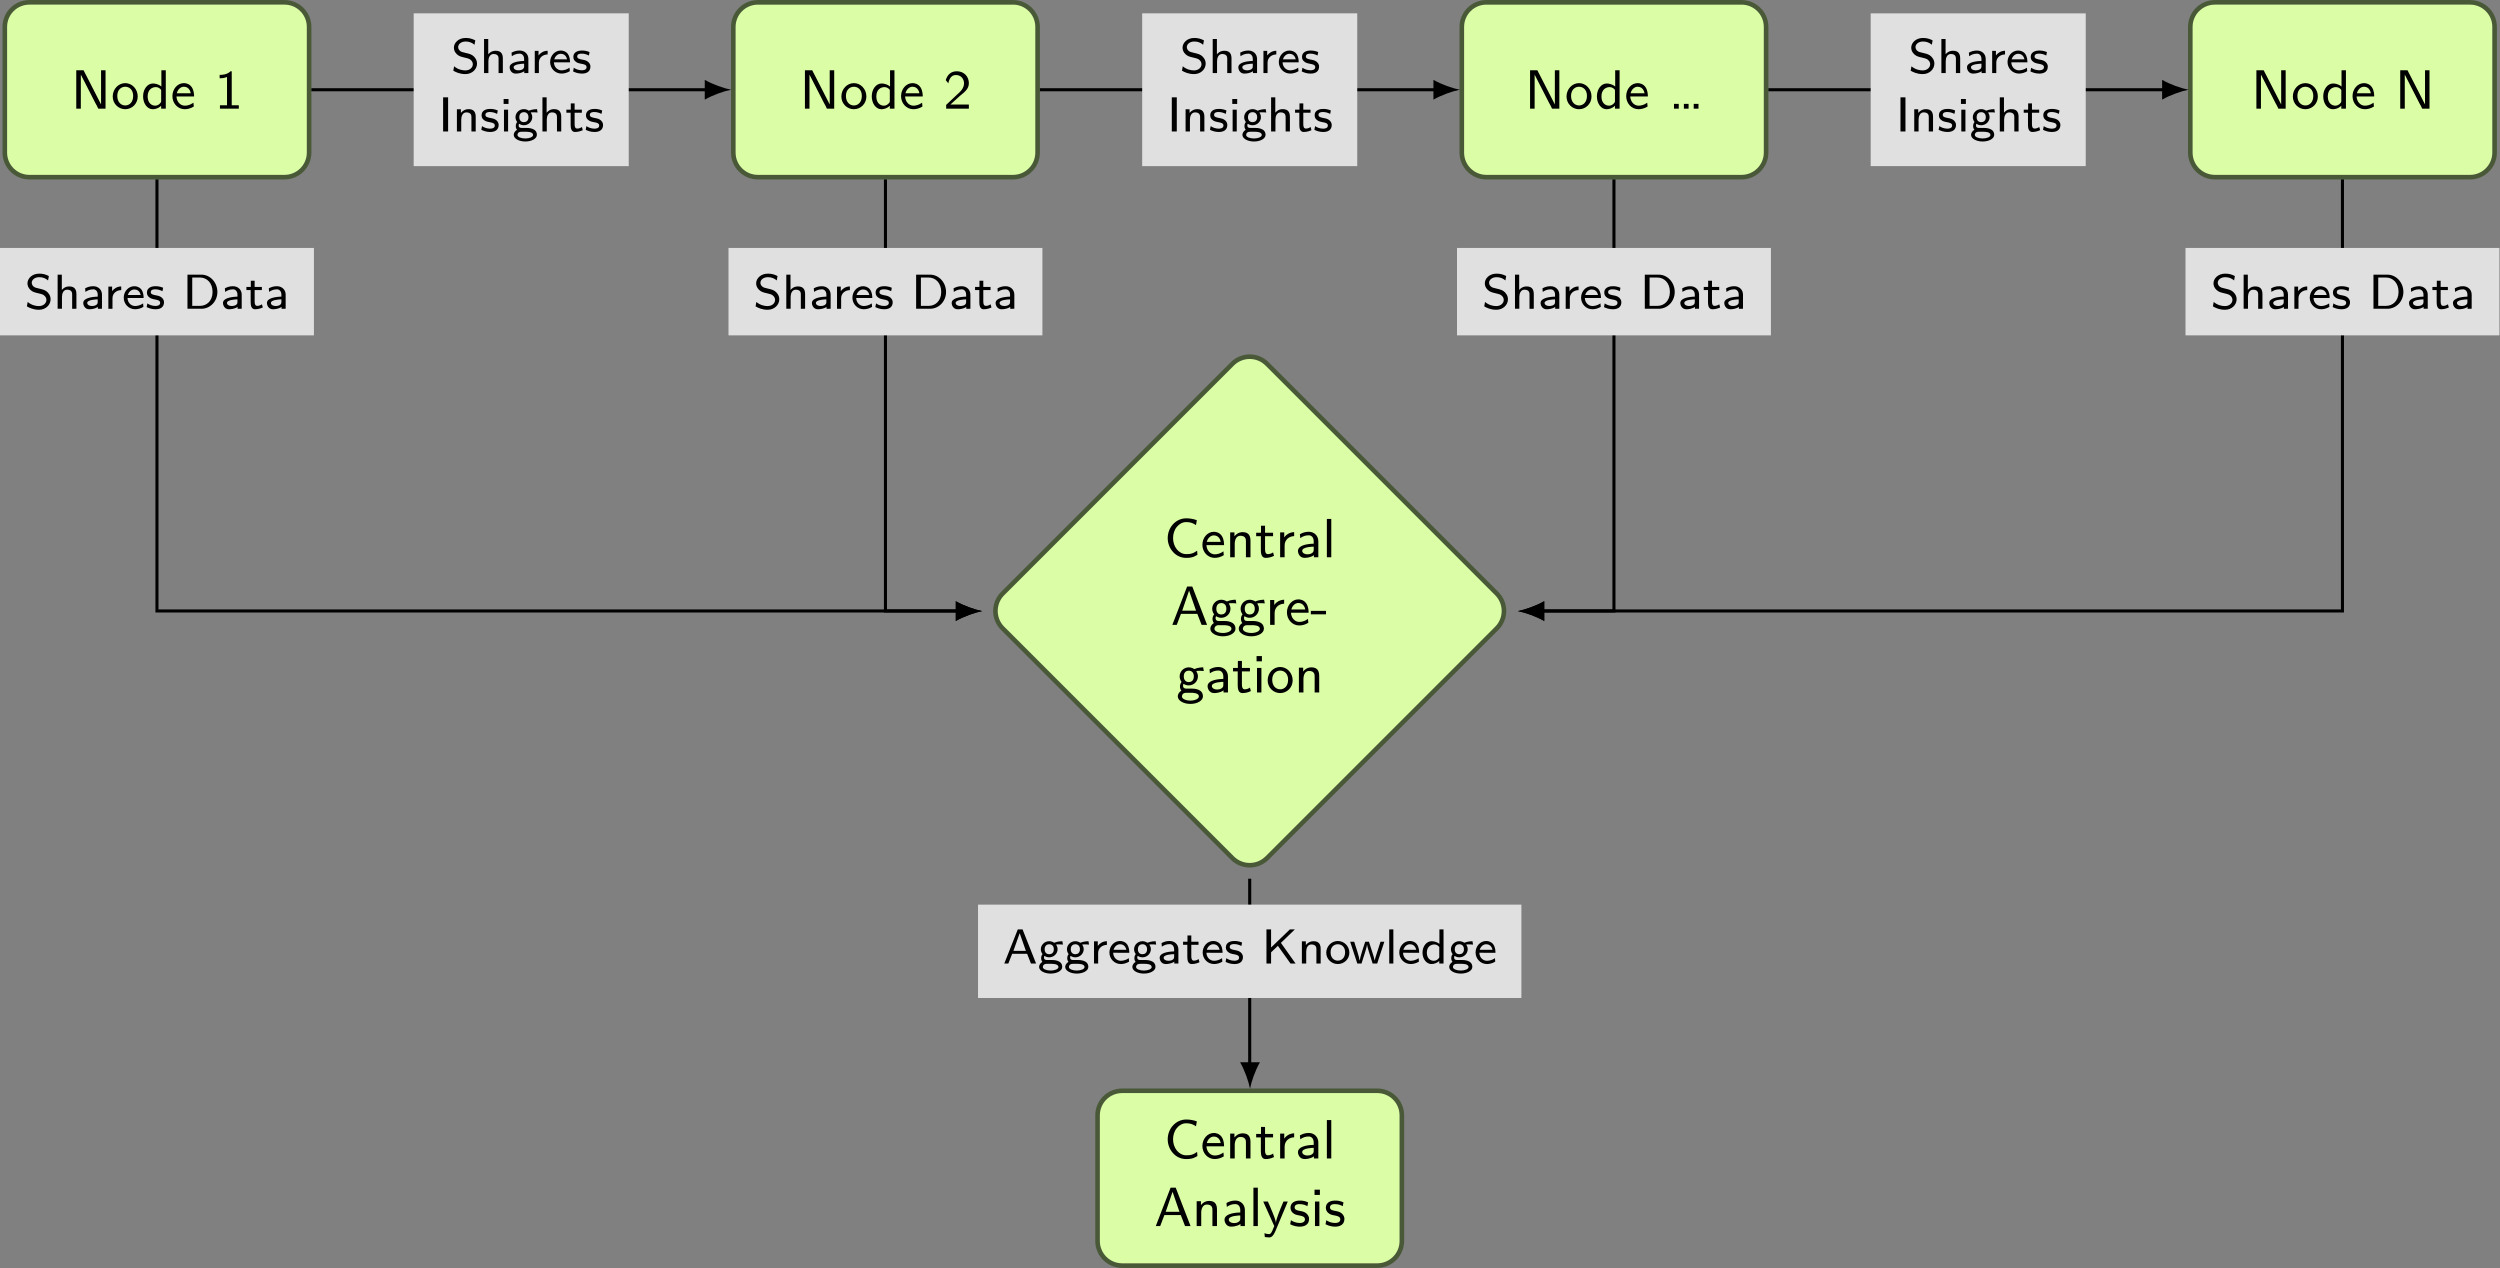 <?xml version="1.0" encoding="UTF-8" standalone="no"?>
<!-- Created with Inkscape (http://www.inkscape.org/) -->

<svg
   version="1.1"
   id="svg1"
   width="540.335"
   height="274.099"
   viewBox="0 0 540.335 274.099"
   xmlns="http://www.w3.org/2000/svg"
   xmlns:svg="http://www.w3.org/2000/svg">
  <rect x="0" y="0" width="540.335" height="274.099" fill="#808080" stroke="none"/>
  <defs
     id="defs1" />
  <g
     id="g1">
    <path
       id="path1"
       d="M 45.728,14.173 H 4.359 c -2.201,0 -3.985,-1.784 -3.985,-3.985 v -20.377 c 0,-2.201 1.784,-3.985 3.985,-3.985 h 41.37 c 2.201,0 3.985,1.784 3.985,3.985 v 20.377 c 0,2.201 -1.784,3.985 -3.985,3.985 z"
       style="fill:#dbfda6;fill-opacity:1;fill-rule:nonzero;stroke:#495938;stroke-width:0.747;stroke-linecap:butt;stroke-linejoin:miter;stroke-miterlimit:10;stroke-dasharray:none;stroke-opacity:1"
       transform="matrix(1.333,0,0,-1.333,0.54,19.396)" />
    <path
       id="path2"
       d="M 5.626,0.001 V -6.221 H 4.9 v 5.52 H 4.888 L 2.521,-5.331 C 2.451,-5.471 2.345,-5.694 2.298,-5.753 l -0.234,-0.469 H 0.88 V 0.001 H 1.619 V -5.518 L 3.986,-0.889 c 0.082,0.152 0.188,0.363 0.234,0.422 l 0.223,0.469 z m 5.218,-1.969 c 0,-1.184 -0.891,-2.168 -2.027,-2.168 -1.113,0 -2.027,0.973 -2.027,2.168 0,1.184 0.938,2.062 2.027,2.062 1.113,0 2.027,-0.902 2.027,-2.062 z m -0.738,-0.094 c 0,1.043 -0.633,1.547 -1.277,1.547 -0.691,0 -1.301,-0.539 -1.301,-1.547 0,-1.043 0.68,-1.488 1.289,-1.488 0.645,0 1.289,0.457 1.289,1.488 z m 5.288,2.062 V -6.221 h -0.715 v 2.637 c -0.504,-0.422 -1.078,-0.492 -1.371,-0.492 -0.902,0 -1.594,0.938 -1.594,2.086 0,1.16 0.68,2.086 1.559,2.086 0.27,0 0.844,-0.059 1.371,-0.562 v 0.469 z m -0.75,-1.266 c 0,0.176 0,0.188 -0.094,0.316 -0.246,0.316 -0.551,0.469 -0.867,0.469 -0.586,0 -1.23,-0.422 -1.23,-1.5 0,-1.148 0.762,-1.512 1.324,-1.512 0.41,0 0.703,0.234 0.867,0.457 z m 5.338,-0.703 c 0,-0.27 -0.012,-0.949 -0.363,-1.488 -0.375,-0.562 -0.949,-0.68 -1.289,-0.68 -1.043,0 -1.863,0.961 -1.863,2.109 0,1.184 0.879,2.121 1.992,2.121 0.434,0 0.949,-0.105 1.477,-0.434 l -0.059,-0.621 c -0.562,0.41 -1.09,0.48 -1.406,0.48 -0.738,0 -1.312,-0.656 -1.348,-1.488 z m -0.539,-0.527 h -2.262 c 0.141,-0.574 0.586,-1.055 1.148,-1.055 0.328,0 0.938,0.152 1.113,1.055 z M 27.236,0.001 V -0.549 H 26.087 V -6.057 h -0.188 c -0.598,0.586 -1.453,0.586 -1.77,0.586 v 0.551 c 0.246,0 0.703,0 1.195,-0.211 v 4.582 h -1.148 v 0.551 z m 0,0"
       style="fill:#000000;fill-opacity:1;fill-rule:nonzero;stroke:none"
       aria-label="Node1"
       transform="matrix(1.333,0,0,1.333,15.311,23.479)" />
    <path
       id="path3"
       d="m 163.848,14.173 h -41.37 c -2.201,0 -3.985,-1.784 -3.985,-3.985 v -20.377 c 0,-2.201 1.784,-3.985 3.985,-3.985 h 41.37 c 2.201,0 3.985,1.784 3.985,3.985 v 20.377 c 0,2.201 -1.784,3.985 -3.985,3.985 z"
       style="fill:#dbfda6;fill-opacity:1;fill-rule:nonzero;stroke:#495938;stroke-width:0.747;stroke-linecap:butt;stroke-linejoin:miter;stroke-miterlimit:10;stroke-dasharray:none;stroke-opacity:1"
       transform="matrix(1.333,0,0,-1.333,0.54,19.396)" />
    <path
       id="path4"
       d="M 5.625,0.001 V -6.221 H 4.898 v 5.52 H 4.886 L 2.519,-5.331 c -0.07,-0.141 -0.176,-0.363 -0.223,-0.422 l -0.234,-0.469 H 0.878 V 0.001 H 1.617 V -5.518 l 2.367,4.629 c 0.082,0.152 0.188,0.363 0.234,0.422 l 0.223,0.469 z M 10.842,-1.967 c 0,-1.184 -0.891,-2.168 -2.027,-2.168 -1.113,0 -2.027,0.973 -2.027,2.168 0,1.184 0.938,2.062 2.027,2.062 1.113,0 2.027,-0.902 2.027,-2.062 z m -0.738,-0.094 c 0,1.043 -0.633,1.547 -1.277,1.547 -0.691,0 -1.301,-0.539 -1.301,-1.547 0,-1.043 0.68,-1.488 1.289,-1.488 0.645,0 1.289,0.457 1.289,1.488 z m 5.291,2.062 V -6.221 H 14.68 v 2.637 c -0.504,-0.422 -1.078,-0.492 -1.371,-0.492 -0.902,0 -1.594,0.938 -1.594,2.086 0,1.16 0.68,2.086 1.559,2.086 0.27,0 0.844,-0.059 1.371,-0.562 v 0.469 z m -0.75,-1.266 c 0,0.176 0,0.188 -0.094,0.316 -0.246,0.316 -0.551,0.469 -0.867,0.469 -0.586,0 -1.23,-0.422 -1.23,-1.5 0,-1.148 0.762,-1.512 1.324,-1.512 0.41,0 0.703,0.234 0.867,0.457 z m 5.335,-0.703 c 0,-0.27 -0.012,-0.949 -0.363,-1.488 -0.375,-0.562 -0.949,-0.68 -1.289,-0.68 -1.043,0 -1.863,0.961 -1.863,2.109 0,1.184 0.879,2.121 1.992,2.121 0.434,0 0.949,-0.105 1.477,-0.434 l -0.059,-0.621 c -0.562,0.41 -1.09,0.48 -1.406,0.48 -0.738,0 -1.312,-0.656 -1.348,-1.488 z m -0.539,-0.527 h -2.262 c 0.141,-0.574 0.586,-1.055 1.148,-1.055 0.328,0 0.938,0.152 1.113,1.055 z m 8.019,2.496 v -0.668 h -1.676 c -0.117,0 -0.223,0 -0.328,0 h -0.984 l 1.465,-1.336 c 0.949,-0.762 1.523,-1.254 1.523,-2.121 0,-1.031 -0.738,-1.934 -1.957,-1.934 -0.949,0 -1.512,0.551 -1.793,1.43 l 0.41,0.527 c 0.234,-1.055 0.703,-1.348 1.254,-1.348 0.797,0 1.301,0.609 1.301,1.348 0,0.809 -0.574,1.336 -1.23,1.922 l -1.664,1.57 v 0.609 z m 0,0"
       style="fill:#000000;fill-opacity:1;fill-rule:nonzero;stroke:none"
       aria-label="Node2"
       transform="matrix(1.333,0,0,1.333,172.801,23.479)" />
    <path
       id="path5"
       d="m 281.968,14.173 h -41.37 c -2.201,0 -3.985,-1.784 -3.985,-3.985 v -20.377 c 0,-2.201 1.784,-3.985 3.985,-3.985 h 41.37 c 2.201,0 3.985,1.784 3.985,3.985 v 20.377 c 0,2.201 -1.784,3.985 -3.985,3.985 z"
       style="fill:#dbfda6;fill-opacity:1;fill-rule:nonzero;stroke:#495938;stroke-width:0.747;stroke-linecap:butt;stroke-linejoin:miter;stroke-miterlimit:10;stroke-dasharray:none;stroke-opacity:1"
       transform="matrix(1.333,0,0,-1.333,0.54,19.396)" />
    <path
       id="path6"
       d="M 5.625,0.001 V -6.221 H 4.898 v 5.52 H 4.886 L 2.519,-5.331 c -0.07,-0.141 -0.176,-0.363 -0.223,-0.422 l -0.234,-0.469 H 0.878 V 0.001 H 1.617 V -5.518 l 2.367,4.629 c 0.082,0.152 0.188,0.363 0.234,0.422 l 0.223,0.469 z M 10.842,-1.967 c 0,-1.184 -0.891,-2.168 -2.027,-2.168 -1.113,0 -2.027,0.973 -2.027,2.168 0,1.184 0.938,2.062 2.027,2.062 1.113,0 2.027,-0.902 2.027,-2.062 z M 10.104,-2.061 c 0,1.043 -0.633,1.547 -1.277,1.547 -0.691,0 -1.301,-0.539 -1.301,-1.547 0,-1.043 0.68,-1.488 1.289,-1.488 0.645,0 1.289,0.457 1.289,1.488 z m 5.291,2.062 V -6.221 h -0.715 v 2.637 c -0.504,-0.422 -1.078,-0.492 -1.371,-0.492 -0.902,0 -1.594,0.938 -1.594,2.086 0,1.16 0.68,2.086 1.559,2.086 0.27,0 0.844,-0.059 1.371,-0.562 v 0.469 z m -0.75,-1.266 c 0,0.176 0,0.188 -0.094,0.316 -0.246,0.316 -0.551,0.469 -0.867,0.469 -0.586,0 -1.23,-0.422 -1.23,-1.5 0,-1.148 0.762,-1.512 1.324,-1.512 0.41,0 0.703,0.234 0.867,0.457 z m 5.335,-0.703 c 0,-0.27 -0.012,-0.949 -0.363,-1.488 -0.375,-0.562 -0.949,-0.68 -1.289,-0.68 -1.043,0 -1.863,0.961 -1.863,2.109 0,1.184 0.879,2.121 1.992,2.121 0.434,0 0.949,-0.105 1.477,-0.434 l -0.059,-0.621 c -0.562,0.41 -1.09,0.48 -1.406,0.48 -0.738,0 -1.312,-0.656 -1.348,-1.488 z m -0.539,-0.527 h -2.262 c 0.141,-0.574 0.586,-1.055 1.148,-1.055 0.328,0 0.938,0.152 1.113,1.055 z m 5.546,2.496 v -0.773 h -0.773 v 0.773 z m 1.594,0 v -0.773 h -0.762 v 0.773 z m 1.605,0 v -0.773 h -0.773 v 0.773 z m 0,0"
       style="fill:#000000;fill-opacity:1;fill-rule:nonzero;stroke:none"
       aria-label="Node…"
       transform="matrix(1.333,0,0,1.333,329.528,23.479)" />
    <path
       id="path7"
       d="M 400.087,14.173 H 358.717 c -2.201,0 -3.985,-1.784 -3.985,-3.985 v -20.377 c 0,-2.201 1.784,-3.985 3.985,-3.985 h 41.37 c 2.201,0 3.985,1.784 3.985,3.985 v 20.377 c 0,2.201 -1.784,3.985 -3.985,3.985 z"
       style="fill:#dbfda6;fill-opacity:1;fill-rule:nonzero;stroke:#495938;stroke-width:0.747;stroke-linecap:butt;stroke-linejoin:miter;stroke-miterlimit:10;stroke-dasharray:none;stroke-opacity:1"
       transform="matrix(1.333,0,0,-1.333,0.54,19.396)" />
    <path
       id="path8"
       d="M 5.626,0.001 V -6.221 H 4.899 v 5.52 H 4.888 L 2.52,-5.331 c -0.07,-0.141 -0.176,-0.363 -0.223,-0.422 l -0.234,-0.469 H 0.88 V 0.001 H 1.618 V -5.518 l 2.367,4.629 c 0.082,0.152 0.188,0.363 0.234,0.422 l 0.223,0.469 z M 10.844,-1.967 c 0,-1.184 -0.891,-2.168 -2.027,-2.168 -1.113,0 -2.027,0.973 -2.027,2.168 0,1.184 0.938,2.062 2.027,2.062 1.113,0 2.027,-0.902 2.027,-2.062 z m -0.738,-0.094 c 0,1.043 -0.633,1.547 -1.277,1.547 -0.691,0 -1.301,-0.539 -1.301,-1.547 0,-1.043 0.68,-1.488 1.289,-1.488 0.645,0 1.289,0.457 1.289,1.488 z m 5.291,2.062 V -6.221 h -0.715 v 2.637 c -0.504,-0.422 -1.078,-0.492 -1.371,-0.492 -0.902,0 -1.594,0.938 -1.594,2.086 0,1.16 0.68,2.086 1.559,2.086 0.27,0 0.844,-0.059 1.371,-0.562 v 0.469 z m -0.75,-1.266 c 0,0.176 0,0.188 -0.094,0.316 -0.246,0.316 -0.551,0.469 -0.867,0.469 -0.586,0 -1.23,-0.422 -1.23,-1.5 0,-1.148 0.762,-1.512 1.324,-1.512 0.41,0 0.703,0.234 0.867,0.457 z m 5.335,-0.703 c 0,-0.27 -0.012,-0.949 -0.363,-1.488 -0.375,-0.562 -0.949,-0.68 -1.289,-0.68 -1.043,0 -1.863,0.961 -1.863,2.109 0,1.184 0.879,2.121 1.992,2.121 0.434,0 0.949,-0.105 1.477,-0.434 l -0.059,-0.621 c -0.562,0.41 -1.09,0.48 -1.406,0.48 -0.738,0 -1.312,-0.656 -1.348,-1.488 z m -0.539,-0.527 h -2.262 c 0.141,-0.574 0.586,-1.055 1.148,-1.055 0.328,0 0.938,0.152 1.113,1.055 z m 9.504,2.496 V -6.221 h -0.727 v 5.52 H 28.208 L 25.841,-5.331 c -0.07,-0.141 -0.176,-0.363 -0.223,-0.422 l -0.234,-0.469 h -1.184 v 6.223 h 0.738 V -5.518 l 2.367,4.629 c 0.082,0.152 0.188,0.363 0.234,0.422 l 0.223,0.469 z m 0,0"
       style="fill:#000000;fill-opacity:1;fill-rule:nonzero;stroke:none"
       aria-label="NodeN"
       transform="matrix(1.333,0,0,1.333,486.511,23.479)" />
    <path
       id="path9"
       d="m 50.087,0 h 64.177"
       style="fill:none;stroke:#000000;stroke-width:0.498;stroke-linecap:butt;stroke-linejoin:miter;stroke-miterlimit:10;stroke-dasharray:none;stroke-opacity:1"
       transform="matrix(1.333,0,0,-1.333,0.54,19.396)" />
    <path
       id="path10"
       d="M 3.856,0 C 2.713,0.214 0.857,0.857 -0.428,1.606 V -1.606 C 0.857,-0.857 2.713,-0.214 3.856,0"
       style="fill:#000000;fill-opacity:1;fill-rule:nonzero;stroke:none"
       transform="matrix(1.333,0,0,-1.333,152.892,19.396)" />
    <path
       id="path11"
       d="M 168.207,0 H 232.384"
       style="fill:none;stroke:#000000;stroke-width:0.498;stroke-linecap:butt;stroke-linejoin:miter;stroke-miterlimit:10;stroke-dasharray:none;stroke-opacity:1"
       transform="matrix(1.333,0,0,-1.333,0.54,19.396)" />
    <path
       id="path12"
       d="M 3.856,0 C 2.713,0.214 0.857,0.857 -0.428,1.606 V -1.606 C 0.857,-0.857 2.713,-0.214 3.856,0"
       style="fill:#000000;fill-opacity:1;fill-rule:nonzero;stroke:none"
       transform="matrix(1.333,0,0,-1.333,310.385,19.396)" />
    <path
       id="path13"
       d="m 286.326,0 h 64.177"
       style="fill:none;stroke:#000000;stroke-width:0.498;stroke-linecap:butt;stroke-linejoin:miter;stroke-miterlimit:10;stroke-dasharray:none;stroke-opacity:1"
       transform="matrix(1.333,0,0,-1.333,0.54,19.396)" />
    <path
       id="path14"
       d="M 3.856,0 C 2.713,0.214 0.857,0.857 -0.428,1.606 V -1.606 C 0.857,-0.857 2.713,-0.214 3.856,0"
       style="fill:#000000;fill-opacity:1;fill-rule:nonzero;stroke:none"
       transform="matrix(1.333,0,0,-1.333,467.878,19.396)" />
    <path
       id="path15"
       d="m 66.669,-12.384 h 34.87 V 12.384 H 66.669 Z"
       style="fill:#e0e0e0;fill-opacity:1;fill-rule:nonzero;stroke:none"
       transform="matrix(1.333,0,0,-1.333,0.54,19.396)" />
    <path
       id="path16"
       d="m 4.22,-1.534 c 0,-0.645 -0.375,-1.008 -0.527,-1.172 -0.34,-0.328 -0.703,-0.422 -1.312,-0.562 -0.492,-0.105 -0.75,-0.176 -0.938,-0.352 -0.105,-0.105 -0.281,-0.293 -0.281,-0.598 0,-0.445 0.445,-0.902 1.219,-0.902 0.598,0 1.02,0.188 1.43,0.527 L 3.939,-5.308 C 3.423,-5.566 2.978,-5.695 2.38,-5.695 c -1.195,0 -1.91,0.809 -1.91,1.57 0,0.328 0.105,0.715 0.492,1.078 0.352,0.328 0.715,0.41 1.219,0.527 0.668,0.164 0.844,0.199 1.078,0.445 0.152,0.141 0.281,0.363 0.281,0.645 0,0.492 -0.445,0.996 -1.219,0.996 -0.457,0 -1.184,-0.129 -1.816,-0.668 l -0.129,0.715 c 0.398,0.234 1.055,0.551 1.957,0.551 1.102,0 1.887,-0.797 1.887,-1.699 z M 8.407,6.5625e-4 V -2.355 c 0,-0.621 -0.176,-1.266 -1.16,-1.266 -0.691,0 -1.055,0.398 -1.207,0.574 v -2.484 H 5.36 V 6.5625e-4 h 0.703 V -1.933 c 0,-0.527 0.223,-1.16 0.832,-1.16 0.82,0 0.82,0.562 0.82,0.785 V 6.5625e-4 Z m 4.14,0 V -2.296 c 0,-0.809 -0.621,-1.359 -1.406,-1.359 -0.504,0 -0.879,0.105 -1.324,0.34 l 0.047,0.586 c 0.258,-0.176 0.645,-0.422 1.277,-0.422 0.352,0 0.715,0.27 0.715,0.867 v 0.316 c -1.172,0.035 -2.344,0.293 -2.344,1.031 0,0.398 0.281,1.02 0.973,1.02 0.352,0 0.973,-0.07 1.395,-0.387 V 6.5625e-4 Z M 11.855,-1.136 c 0,0.164 0,0.375 -0.27,0.539 -0.258,0.141 -0.574,0.152 -0.656,0.152 -0.445,0 -0.773,-0.199 -0.773,-0.504 0,-0.504 1.348,-0.562 1.699,-0.574 z m 3.814,-1.887 v -0.598 c -0.668,0.012 -1.16,0.34 -1.477,0.762 V -3.597 H 13.583 V 6.5625e-4 h 0.668 V -1.699 c 0,-0.855 0.715,-1.324 1.418,-1.324 z m 3.63,1.277 c 0,-0.363 -0.035,-0.902 -0.352,-1.359 -0.281,-0.398 -0.762,-0.551 -1.148,-0.551 -0.973,0 -1.723,0.855 -1.723,1.863 0,1.02 0.797,1.875 1.852,1.875 0.457,0 0.938,-0.141 1.336,-0.387 l -0.047,-0.562 c -0.445,0.316 -0.949,0.422 -1.289,0.422 -0.691,0 -1.219,-0.562 -1.242,-1.301 z m -0.48,-0.48 h -2.074 c 0.188,-0.633 0.656,-0.902 1.055,-0.902 0.352,0 0.867,0.164 1.02,0.902 z m 3.788,1.195 c 0,-0.152 -0.012,-0.457 -0.34,-0.762 -0.305,-0.258 -0.586,-0.316 -0.973,-0.387 -0.469,-0.094 -0.832,-0.164 -0.832,-0.516 0,-0.457 0.574,-0.457 0.703,-0.457 0.445,0 0.797,0.105 1.195,0.305 l 0.105,-0.562 c -0.539,-0.223 -0.938,-0.246 -1.23,-0.246 -0.199,0 -1.395,0 -1.395,1.055 0,0.375 0.199,0.586 0.305,0.68 0.281,0.281 0.621,0.34 1.043,0.422 0.375,0.07 0.797,0.152 0.797,0.539 0,0.504 -0.656,0.504 -0.773,0.504 -0.504,0 -0.984,-0.188 -1.301,-0.41 L 19.794,-0.269 c 0.281,0.129 0.762,0.352 1.418,0.352 0.363,0 0.715,-0.059 1.008,-0.27 C 22.513,-0.409 22.607,-0.761 22.607,-1.031 Z m 0,0"
       style="fill:#000000;fill-opacity:1;fill-rule:nonzero;stroke:none"
       aria-label="Shares"
       transform="matrix(1.333,0,0,1.333,97.475,15.796)" />
    <path
       id="path17"
       d="M 1.581,-0.001 V -5.533 H 0.772 v 5.531 z m 4.474,0 V -2.357 c 0,-0.621 -0.176,-1.266 -1.16,-1.266 -0.457,0 -0.891,0.188 -1.242,0.609 V -3.599 H 3.007 v 3.598 h 0.703 V -1.935 c 0,-0.527 0.223,-1.16 0.832,-1.16 0.82,0 0.82,0.562 0.82,0.785 v 2.309 z M 9.775,-1.033 c 0,-0.152 -0.012,-0.457 -0.34,-0.762 -0.305,-0.258 -0.586,-0.316 -0.973,-0.387 -0.469,-0.094 -0.832,-0.164 -0.832,-0.516 0,-0.457 0.574,-0.457 0.703,-0.457 0.445,0 0.797,0.105 1.195,0.305 l 0.105,-0.562 c -0.539,-0.223 -0.938,-0.246 -1.23,-0.246 -0.199,0 -1.395,0 -1.395,1.055 0,0.375 0.199,0.586 0.305,0.68 0.281,0.281 0.621,0.34 1.043,0.422 0.375,0.07 0.797,0.152 0.797,0.539 0,0.504 -0.656,0.504 -0.773,0.504 -0.504,0 -0.984,-0.188 -1.301,-0.41 l -0.117,0.598 c 0.281,0.129 0.762,0.352 1.418,0.352 0.363,0 0.715,-0.059 1.008,-0.27 0.293,-0.223 0.387,-0.574 0.387,-0.844 z m 1.532,1.031 V -3.541 h -0.668 v 3.539 z m 0.07,-4.465 v -0.797 h -0.797 v 0.797 z m 4.711,1.395 -0.094,-0.551 c -0.176,0 -0.703,0.012 -1.312,0.246 h -0.023 c -0.281,-0.188 -0.562,-0.246 -0.797,-0.246 -0.773,0 -1.359,0.621 -1.359,1.301 0,0.281 0.094,0.562 0.281,0.785 -0.117,0.141 -0.234,0.363 -0.234,0.668 0,0.305 0.129,0.504 0.199,0.609 -0.434,0.246 -0.527,0.621 -0.527,0.809 0,0.609 0.844,1.078 1.875,1.078 1.043,0 1.875,-0.469 1.875,-1.078 0,-1.125 -1.395,-1.125 -1.734,-1.125 h -0.738 c -0.129,0 -0.48,0 -0.48,-0.41 0,-0.164 0.059,-0.246 0.07,-0.258 0.281,0.176 0.551,0.234 0.773,0.234 0.773,0 1.359,-0.621 1.359,-1.301 0,-0.258 -0.07,-0.492 -0.211,-0.703 -0.035,-0.047 -0.035,-0.059 -0.035,-0.059 0,-0.035 0.48,-0.035 0.516,-0.035 0,0 0.316,0 0.598,0.035 z m -1.477,0.75 c 0,0.621 -0.398,0.809 -0.75,0.809 -0.422,0 -0.738,-0.27 -0.738,-0.797 0,-0.621 0.398,-0.82 0.738,-0.82 0.434,0 0.75,0.281 0.75,0.809 z m 0.75,2.883 c 0,0.34 -0.598,0.574 -1.266,0.574 -0.668,0 -1.266,-0.234 -1.266,-0.574 0,-0.047 0,-0.516 0.645,-0.516 h 0.762 c 0.188,0 1.125,0 1.125,0.516 z m 4.562,-0.562 V -2.357 c 0,-0.621 -0.176,-1.266 -1.16,-1.266 -0.691,0 -1.055,0.398 -1.207,0.574 v -2.484 H 16.877 v 5.531 h 0.703 V -1.935 c 0,-0.527 0.223,-1.16 0.832,-1.16 0.82,0 0.82,0.562 0.82,0.785 v 2.309 z m 3.495,-0.211 -0.141,-0.516 c -0.258,0.188 -0.539,0.258 -0.762,0.258 -0.34,0 -0.422,-0.328 -0.422,-0.691 v -1.875 h 1.172 V -3.541 H 22.094 V -4.548 H 21.473 v 1.008 h -0.715 v 0.504 h 0.691 v 2.016 c 0,0.539 0.141,1.102 0.715,1.102 0.574,0 1.008,-0.188 1.254,-0.293 z m 3.284,-0.82 c 0,-0.152 -0.012,-0.457 -0.34,-0.762 -0.305,-0.258 -0.586,-0.316 -0.973,-0.387 -0.469,-0.094 -0.832,-0.164 -0.832,-0.516 0,-0.457 0.574,-0.457 0.703,-0.457 0.445,0 0.797,0.105 1.195,0.305 l 0.105,-0.562 c -0.539,-0.223 -0.938,-0.246 -1.23,-0.246 -0.199,0 -1.395,0 -1.395,1.055 0,0.375 0.199,0.586 0.305,0.68 0.281,0.281 0.621,0.34 1.043,0.422 0.375,0.07 0.797,0.152 0.797,0.539 0,0.504 -0.656,0.504 -0.773,0.504 -0.504,0 -0.984,-0.188 -1.301,-0.41 l -0.117,0.598 c 0.281,0.129 0.762,0.352 1.418,0.352 0.363,0 0.715,-0.059 1.008,-0.27 0.293,-0.223 0.387,-0.574 0.387,-0.844 z m 0,0"
       style="fill:#000000;fill-opacity:1;fill-rule:nonzero;stroke:none"
       aria-label="Insights"
       transform="matrix(1.333,0,0,1.333,94.744,28.416)" />
    <path
       id="path18"
       d="m 184.788,-12.384 h 34.87 V 12.384 H 184.788 Z"
       style="fill:#e0e0e0;fill-opacity:1;fill-rule:nonzero;stroke:none"
       transform="matrix(1.333,0,0,-1.333,0.54,19.396)" />
    <path
       id="path19"
       d="m 4.218,-1.534 c 0,-0.645 -0.375,-1.008 -0.527,-1.172 -0.34,-0.328 -0.703,-0.422 -1.312,-0.562 -0.492,-0.105 -0.75,-0.176 -0.938,-0.352 -0.105,-0.105 -0.281,-0.293 -0.281,-0.598 0,-0.445 0.445,-0.902 1.219,-0.902 0.598,0 1.02,0.188 1.43,0.527 L 3.937,-5.308 C 3.422,-5.566 2.976,-5.695 2.379,-5.695 c -1.195,0 -1.91,0.809 -1.91,1.57 0,0.328 0.105,0.715 0.492,1.078 0.352,0.328 0.715,0.41 1.219,0.527 0.668,0.164 0.844,0.199 1.078,0.445 0.152,0.141 0.281,0.363 0.281,0.645 0,0.492 -0.445,0.996 -1.219,0.996 -0.457,0 -1.184,-0.129 -1.816,-0.668 l -0.129,0.715 c 0.398,0.234 1.055,0.551 1.957,0.551 1.102,0 1.887,-0.797 1.887,-1.699 z M 8.405,6.5625e-4 V -2.355 c 0,-0.621 -0.176,-1.266 -1.16,-1.266 -0.691,0 -1.055,0.398 -1.207,0.574 v -2.484 H 5.358 V 6.5625e-4 h 0.703 V -1.933 c 0,-0.527 0.223,-1.16 0.832,-1.16 0.82,0 0.82,0.562 0.82,0.785 V 6.5625e-4 Z m 4.143,0 V -2.296 c 0,-0.809 -0.621,-1.359 -1.406,-1.359 -0.504,0 -0.879,0.105 -1.324,0.34 l 0.047,0.586 c 0.258,-0.176 0.645,-0.422 1.277,-0.422 0.352,0 0.715,0.27 0.715,0.867 v 0.316 c -1.172,0.035 -2.344,0.293 -2.344,1.031 0,0.398 0.281,1.02 0.973,1.02 0.352,0 0.973,-0.07 1.395,-0.387 V 6.5625e-4 Z M 11.856,-1.136 c 0,0.164 0,0.375 -0.27,0.539 -0.258,0.141 -0.574,0.152 -0.656,0.152 -0.445,0 -0.773,-0.199 -0.773,-0.504 0,-0.504 1.348,-0.562 1.699,-0.574 z m 3.814,-1.887 v -0.598 c -0.668,0.012 -1.16,0.34 -1.477,0.762 V -3.597 H 13.585 V 6.5625e-4 h 0.668 V -1.699 c 0,-0.855 0.715,-1.324 1.418,-1.324 z m 3.63,1.277 c 0,-0.363 -0.035,-0.902 -0.352,-1.359 -0.281,-0.398 -0.762,-0.551 -1.148,-0.551 -0.973,0 -1.723,0.855 -1.723,1.863 0,1.02 0.797,1.875 1.852,1.875 0.457,0 0.938,-0.141 1.336,-0.387 l -0.047,-0.562 c -0.445,0.316 -0.949,0.422 -1.289,0.422 -0.691,0 -1.219,-0.562 -1.242,-1.301 z m -0.48,-0.48 h -2.074 c 0.188,-0.633 0.656,-0.902 1.055,-0.902 0.352,0 0.867,0.164 1.02,0.902 z m 3.785,1.195 c 0,-0.152 -0.012,-0.457 -0.34,-0.762 -0.305,-0.258 -0.586,-0.316 -0.973,-0.387 -0.469,-0.094 -0.832,-0.164 -0.832,-0.516 0,-0.457 0.574,-0.457 0.703,-0.457 0.445,0 0.797,0.105 1.195,0.305 l 0.105,-0.562 c -0.539,-0.223 -0.938,-0.246 -1.23,-0.246 -0.199,0 -1.395,0 -1.395,1.055 0,0.375 0.199,0.586 0.305,0.68 0.281,0.281 0.621,0.34 1.043,0.422 0.375,0.07 0.797,0.152 0.797,0.539 0,0.504 -0.656,0.504 -0.773,0.504 -0.504,0 -0.984,-0.188 -1.301,-0.41 L 19.793,-0.269 c 0.281,0.129 0.762,0.352 1.418,0.352 0.363,0 0.715,-0.059 1.008,-0.27 C 22.511,-0.409 22.605,-0.761 22.605,-1.031 Z m 0,0"
       style="fill:#000000;fill-opacity:1;fill-rule:nonzero;stroke:none"
       aria-label="Shares"
       transform="matrix(1.333,0,0,1.333,254.965,15.796)" />
    <path
       id="path20"
       d="M 1.582,-0.001 V -5.533 H 0.773 v 5.531 z m 4.474,0 V -2.357 c 0,-0.621 -0.176,-1.266 -1.16,-1.266 -0.457,0 -0.891,0.188 -1.242,0.609 V -3.599 H 3.009 v 3.598 h 0.703 V -1.935 c 0,-0.527 0.223,-1.16 0.832,-1.16 0.82,0 0.82,0.562 0.82,0.785 v 2.309 z M 9.773,-1.033 c 0,-0.152 -0.012,-0.457 -0.34,-0.762 -0.305,-0.258 -0.586,-0.316 -0.973,-0.387 -0.469,-0.094 -0.832,-0.164 -0.832,-0.516 0,-0.457 0.574,-0.457 0.703,-0.457 0.445,0 0.797,0.105 1.195,0.305 l 0.105,-0.562 c -0.539,-0.223 -0.938,-0.246 -1.23,-0.246 -0.199,0 -1.395,0 -1.395,1.055 0,0.375 0.199,0.586 0.305,0.68 0.281,0.281 0.621,0.34 1.043,0.422 0.375,0.07 0.797,0.152 0.797,0.539 0,0.504 -0.656,0.504 -0.773,0.504 -0.504,0 -0.984,-0.188 -1.301,-0.41 l -0.117,0.598 c 0.281,0.129 0.762,0.352 1.418,0.352 0.363,0 0.715,-0.059 1.008,-0.27 0.293,-0.223 0.387,-0.574 0.387,-0.844 z m 1.532,1.031 V -3.541 h -0.668 v 3.539 z m 0.07,-4.465 v -0.797 H 10.579 v 0.797 z m 4.714,1.395 -0.094,-0.551 c -0.176,0 -0.703,0.012 -1.312,0.246 h -0.023 c -0.281,-0.188 -0.562,-0.246 -0.797,-0.246 -0.773,0 -1.359,0.621 -1.359,1.301 0,0.281 0.094,0.562 0.281,0.785 -0.117,0.141 -0.234,0.363 -0.234,0.668 0,0.305 0.129,0.504 0.199,0.609 -0.434,0.246 -0.527,0.621 -0.527,0.809 0,0.609 0.844,1.078 1.875,1.078 1.043,0 1.875,-0.469 1.875,-1.078 0,-1.125 -1.395,-1.125 -1.734,-1.125 h -0.738 c -0.129,0 -0.48,0 -0.48,-0.41 0,-0.164 0.059,-0.246 0.07,-0.258 0.281,0.176 0.551,0.234 0.773,0.234 0.773,0 1.359,-0.621 1.359,-1.301 0,-0.258 -0.07,-0.492 -0.211,-0.703 -0.035,-0.047 -0.035,-0.059 -0.035,-0.059 0,-0.035 0.48,-0.035 0.516,-0.035 0,0 0.316,0 0.598,0.035 z m -1.477,0.75 c 0,0.621 -0.398,0.809 -0.75,0.809 -0.422,0 -0.738,-0.27 -0.738,-0.797 0,-0.621 0.398,-0.82 0.738,-0.82 0.434,0 0.75,0.281 0.75,0.809 z m 0.75,2.883 c 0,0.34 -0.598,0.574 -1.266,0.574 -0.668,0 -1.266,-0.234 -1.266,-0.574 0,-0.047 0,-0.516 0.645,-0.516 h 0.762 c 0.188,0 1.125,0 1.125,0.516 z m 4.559,-0.562 V -2.357 c 0,-0.621 -0.176,-1.266 -1.16,-1.266 -0.691,0 -1.055,0.398 -1.207,0.574 v -2.484 h -0.68 v 5.531 h 0.703 V -1.935 c 0,-0.527 0.223,-1.16 0.832,-1.16 0.82,0 0.82,0.562 0.82,0.785 v 2.309 z m 3.498,-0.211 -0.141,-0.516 c -0.258,0.188 -0.539,0.258 -0.762,0.258 -0.34,0 -0.422,-0.328 -0.422,-0.691 v -1.875 h 1.172 v -0.504 h -1.172 v -1.008 h -0.621 v 1.008 h -0.715 v 0.504 h 0.691 v 2.016 c 0,0.539 0.141,1.102 0.715,1.102 0.574,0 1.008,-0.188 1.254,-0.293 z m 3.281,-0.82 c 0,-0.152 -0.012,-0.457 -0.34,-0.762 -0.305,-0.258 -0.586,-0.316 -0.973,-0.387 -0.469,-0.094 -0.832,-0.164 -0.832,-0.516 0,-0.457 0.574,-0.457 0.703,-0.457 0.445,0 0.797,0.105 1.195,0.305 l 0.105,-0.562 c -0.539,-0.223 -0.938,-0.246 -1.23,-0.246 -0.199,0 -1.395,0 -1.395,1.055 0,0.375 0.199,0.586 0.305,0.68 0.281,0.281 0.621,0.34 1.043,0.422 0.375,0.07 0.797,0.152 0.797,0.539 0,0.504 -0.656,0.504 -0.773,0.504 -0.504,0 -0.984,-0.188 -1.301,-0.41 l -0.117,0.598 c 0.281,0.129 0.762,0.352 1.418,0.352 0.363,0 0.715,-0.059 1.008,-0.27 0.293,-0.223 0.387,-0.574 0.387,-0.844 z m 0,0"
       style="fill:#000000;fill-opacity:1;fill-rule:nonzero;stroke:none"
       aria-label="Insights"
       transform="matrix(1.333,0,0,1.333,252.235,28.416)" />
    <path
       id="path21"
       d="m 302.908,-12.384 h 34.87 v 24.767 h -34.87 z"
       style="fill:#e0e0e0;fill-opacity:1;fill-rule:nonzero;stroke:none"
       transform="matrix(1.333,0,0,-1.333,0.54,19.396)" />
    <path
       id="path22"
       d="m 4.22,-1.534 c 0,-0.645 -0.375,-1.008 -0.527,-1.172 -0.34,-0.328 -0.703,-0.422 -1.312,-0.562 -0.492,-0.105 -0.75,-0.176 -0.938,-0.352 -0.105,-0.105 -0.281,-0.293 -0.281,-0.598 0,-0.445 0.445,-0.902 1.219,-0.902 0.598,0 1.02,0.188 1.43,0.527 L 3.938,-5.308 C 3.423,-5.566 2.977,-5.695 2.38,-5.695 c -1.195,0 -1.91,0.809 -1.91,1.57 0,0.328 0.105,0.715 0.492,1.078 0.352,0.328 0.715,0.41 1.219,0.527 0.668,0.164 0.844,0.199 1.078,0.445 0.152,0.141 0.281,0.363 0.281,0.645 0,0.492 -0.445,0.996 -1.219,0.996 -0.457,0 -1.184,-0.129 -1.816,-0.668 l -0.129,0.715 c 0.398,0.234 1.055,0.551 1.957,0.551 1.102,0 1.887,-0.797 1.887,-1.699 z M 8.406,6.5625e-4 V -2.355 c 0,-0.621 -0.176,-1.266 -1.16,-1.266 -0.691,0 -1.055,0.398 -1.207,0.574 v -2.484 H 5.359 V 6.5625e-4 h 0.703 V -1.933 c 0,-0.527 0.223,-1.16 0.832,-1.16 0.82,0 0.82,0.562 0.82,0.785 V 6.5625e-4 Z m 4.14,0 V -2.296 c 0,-0.809 -0.621,-1.359 -1.406,-1.359 -0.504,0 -0.879,0.105 -1.324,0.34 l 0.047,0.586 c 0.258,-0.176 0.645,-0.422 1.277,-0.422 0.352,0 0.715,0.27 0.715,0.867 v 0.316 c -1.172,0.035 -2.344,0.293 -2.344,1.031 0,0.398 0.281,1.02 0.973,1.02 0.352,0 0.973,-0.07 1.395,-0.387 V 6.5625e-4 Z M 11.854,-1.136 c 0,0.164 0,0.375 -0.27,0.539 -0.258,0.141 -0.574,0.152 -0.656,0.152 -0.445,0 -0.773,-0.199 -0.773,-0.504 0,-0.504 1.348,-0.562 1.699,-0.574 z m 3.823,-1.887 v -0.598 c -0.668,0.012 -1.16,0.34 -1.477,0.762 V -3.597 H 13.592 V 6.5625e-4 h 0.668 V -1.699 c 0,-0.855 0.715,-1.324 1.418,-1.324 z m 3.63,1.277 c 0,-0.363 -0.035,-0.902 -0.352,-1.359 -0.281,-0.398 -0.762,-0.551 -1.148,-0.551 -0.973,0 -1.723,0.855 -1.723,1.863 0,1.02 0.797,1.875 1.852,1.875 0.457,0 0.938,-0.141 1.336,-0.387 l -0.047,-0.562 c -0.445,0.316 -0.949,0.422 -1.289,0.422 -0.691,0 -1.219,-0.562 -1.242,-1.301 z m -0.48,-0.48 h -2.074 c 0.188,-0.633 0.656,-0.902 1.055,-0.902 0.352,0 0.867,0.164 1.02,0.902 z m 3.785,1.195 c 0,-0.152 -0.012,-0.457 -0.34,-0.762 -0.305,-0.258 -0.586,-0.316 -0.973,-0.387 -0.469,-0.094 -0.832,-0.164 -0.832,-0.516 0,-0.457 0.574,-0.457 0.703,-0.457 0.445,0 0.797,0.105 1.195,0.305 l 0.105,-0.562 c -0.539,-0.223 -0.938,-0.246 -1.23,-0.246 -0.199,0 -1.395,0 -1.395,1.055 0,0.375 0.199,0.586 0.305,0.68 0.281,0.281 0.621,0.34 1.043,0.422 0.375,0.07 0.797,0.152 0.797,0.539 0,0.504 -0.656,0.504 -0.773,0.504 -0.504,0 -0.984,-0.188 -1.301,-0.41 L 19.8,-0.269 c 0.281,0.129 0.762,0.352 1.418,0.352 0.363,0 0.715,-0.059 1.008,-0.27 C 22.518,-0.409 22.612,-0.761 22.612,-1.031 Z m 0,0"
       style="fill:#000000;fill-opacity:1;fill-rule:nonzero;stroke:none"
       aria-label="Shares"
       transform="matrix(1.333,0,0,1.333,412.456,15.796)" />
    <path
       id="path23"
       d="M 1.583,-0.001 V -5.533 H 0.774 v 5.531 z m 4.471,0 V -2.357 c 0,-0.621 -0.176,-1.266 -1.16,-1.266 -0.457,0 -0.891,0.188 -1.242,0.609 V -3.599 H 3.007 v 3.598 h 0.703 V -1.935 c 0,-0.527 0.223,-1.16 0.832,-1.16 0.82,0 0.82,0.562 0.82,0.785 v 2.309 z M 9.774,-1.033 c 0,-0.152 -0.012,-0.457 -0.34,-0.762 -0.305,-0.258 -0.586,-0.316 -0.973,-0.387 -0.469,-0.094 -0.832,-0.164 -0.832,-0.516 0,-0.457 0.574,-0.457 0.703,-0.457 0.445,0 0.797,0.105 1.195,0.305 l 0.105,-0.562 c -0.539,-0.223 -0.938,-0.246 -1.23,-0.246 -0.199,0 -1.395,0 -1.395,1.055 0,0.375 0.199,0.586 0.305,0.68 0.281,0.281 0.621,0.34 1.043,0.422 0.375,0.07 0.797,0.152 0.797,0.539 0,0.504 -0.656,0.504 -0.773,0.504 -0.504,0 -0.984,-0.188 -1.301,-0.41 l -0.117,0.598 c 0.281,0.129 0.762,0.352 1.418,0.352 0.363,0 0.715,-0.059 1.008,-0.27 0.293,-0.223 0.387,-0.574 0.387,-0.844 z m 1.532,1.031 V -3.541 h -0.668 v 3.539 z m 0.07,-4.465 v -0.797 h -0.797 v 0.797 z m 4.711,1.395 -0.094,-0.551 c -0.176,0 -0.703,0.012 -1.312,0.246 h -0.023 c -0.281,-0.188 -0.562,-0.246 -0.797,-0.246 -0.773,0 -1.359,0.621 -1.359,1.301 0,0.281 0.094,0.562 0.281,0.785 -0.117,0.141 -0.234,0.363 -0.234,0.668 0,0.305 0.129,0.504 0.199,0.609 -0.434,0.246 -0.527,0.621 -0.527,0.809 0,0.609 0.844,1.078 1.875,1.078 1.043,0 1.875,-0.469 1.875,-1.078 0,-1.125 -1.395,-1.125 -1.734,-1.125 h -0.738 c -0.129,0 -0.48,0 -0.48,-0.41 0,-0.164 0.059,-0.246 0.07,-0.258 0.281,0.176 0.551,0.234 0.773,0.234 0.773,0 1.359,-0.621 1.359,-1.301 0,-0.258 -0.07,-0.492 -0.211,-0.703 -0.035,-0.047 -0.035,-0.059 -0.035,-0.059 0,-0.035 0.48,-0.035 0.516,-0.035 0,0 0.316,0 0.598,0.035 z m -1.477,0.75 c 0,0.621 -0.398,0.809 -0.75,0.809 -0.422,0 -0.738,-0.27 -0.738,-0.797 0,-0.621 0.398,-0.82 0.738,-0.82 0.434,0 0.75,0.281 0.75,0.809 z m 0.75,2.883 c 0,0.34 -0.598,0.574 -1.266,0.574 -0.668,0 -1.266,-0.234 -1.266,-0.574 0,-0.047 0,-0.516 0.645,-0.516 h 0.762 c 0.188,0 1.125,0 1.125,0.516 z m 4.562,-0.562 V -2.357 c 0,-0.621 -0.176,-1.266 -1.16,-1.266 -0.691,0 -1.055,0.398 -1.207,0.574 v -2.484 H 16.876 v 5.531 h 0.703 V -1.935 c 0,-0.527 0.223,-1.16 0.832,-1.16 0.82,0 0.82,0.562 0.82,0.785 v 2.309 z m 3.495,-0.211 -0.141,-0.516 c -0.258,0.188 -0.539,0.258 -0.762,0.258 -0.34,0 -0.422,-0.328 -0.422,-0.691 v -1.875 h 1.172 V -3.541 H 22.094 V -4.548 H 21.473 v 1.008 h -0.715 v 0.504 h 0.691 v 2.016 c 0,0.539 0.141,1.102 0.715,1.102 0.574,0 1.008,-0.188 1.254,-0.293 z m 3.284,-0.82 c 0,-0.152 -0.012,-0.457 -0.34,-0.762 -0.305,-0.258 -0.586,-0.316 -0.973,-0.387 -0.469,-0.094 -0.832,-0.164 -0.832,-0.516 0,-0.457 0.574,-0.457 0.703,-0.457 0.445,0 0.797,0.105 1.195,0.305 l 0.105,-0.562 c -0.539,-0.223 -0.938,-0.246 -1.23,-0.246 -0.199,0 -1.395,0 -1.395,1.055 0,0.375 0.199,0.586 0.305,0.68 0.281,0.281 0.621,0.34 1.043,0.422 0.375,0.07 0.797,0.152 0.797,0.539 0,0.504 -0.656,0.504 -0.773,0.504 -0.504,0 -0.984,-0.188 -1.301,-0.41 l -0.117,0.598 c 0.281,0.129 0.762,0.352 1.418,0.352 0.363,0 0.715,-0.059 1.008,-0.27 0.293,-0.223 0.387,-0.574 0.387,-0.844 z m 0,0"
       style="fill:#000000;fill-opacity:1;fill-rule:nonzero;stroke:none"
       aria-label="Insights"
       transform="matrix(1.333,0,0,1.333,409.725,28.416)" />
    <path
       id="path24"
       d="m 242.284,-81.694 -37.243,37.243 c -1.556,1.556 -4.08,1.556 -5.636,0 l -37.243,-37.243 c -1.556,-1.556 -1.556,-4.08 0,-5.636 l 37.243,-37.243 c 1.556,-1.556 4.08,-1.556 5.636,0 l 37.243,37.243 c 1.556,1.556 1.556,4.079 0,5.636 z"
       style="fill:#dbfda6;fill-opacity:1;fill-rule:nonzero;stroke:#495938;stroke-width:0.747;stroke-linecap:butt;stroke-linejoin:miter;stroke-miterlimit:10;stroke-dasharray:none;stroke-opacity:1"
       transform="matrix(1.333,0,0,-1.333,0.54,19.396)" />
    <path
       id="path25"
       d="M 5.403,-0.398 5.356,-1.065 c -0.27,0.176 -0.539,0.352 -0.844,0.445 -0.305,0.094 -0.621,0.105 -0.949,0.105 -0.574,0 -1.113,-0.305 -1.488,-0.762 -0.422,-0.516 -0.621,-1.172 -0.621,-1.828 0,-0.68 0.199,-1.336 0.621,-1.84 0.375,-0.457 0.914,-0.762 1.488,-0.762 0.293,0 0.574,0.023 0.844,0.105 0.27,0.082 0.527,0.223 0.762,0.387 l 0.141,-0.797 c -0.281,-0.105 -0.562,-0.188 -0.867,-0.234 -0.281,-0.059 -0.574,-0.07 -0.879,-0.07 -0.797,0 -1.559,0.352 -2.098,0.938 -0.574,0.609 -0.879,1.43 -0.879,2.273 0,0.832 0.305,1.641 0.879,2.262 0.539,0.598 1.301,0.938 2.098,0.938 0.328,0 0.656,-0.012 0.961,-0.094 C 4.84,-0.081 5.133,-0.245 5.403,-0.398 Z M 9.724,-1.968 c 0,-0.27 -0.012,-0.949 -0.363,-1.488 -0.375,-0.562 -0.949,-0.68 -1.289,-0.68 -1.043,0 -1.863,0.961 -1.863,2.109 0,1.184 0.879,2.121 1.992,2.121 0.434,0 0.949,-0.105 1.477,-0.434 l -0.059,-0.621 c -0.562,0.41 -1.09,0.48 -1.406,0.48 -0.738,0 -1.312,-0.656 -1.348,-1.488 z M 9.185,-2.495 H 6.923 c 0.141,-0.574 0.586,-1.055 1.148,-1.055 0.328,0 0.938,0.152 1.113,1.055 z M 14.007,9.140625e-4 V -2.659 c 0,-0.668 -0.176,-1.418 -1.254,-1.418 -0.715,0 -1.148,0.41 -1.348,0.68 V -4.03 H 10.714 V 9.140625e-4 H 11.452 V -2.19 c 0,-0.586 0.234,-1.301 0.914,-1.301 0.902,0 0.902,0.633 0.902,0.891 V 9.140625e-4 Z m 3.814,-0.234 -0.152,-0.562 c -0.234,0.176 -0.551,0.281 -0.832,0.281 -0.352,0 -0.469,-0.305 -0.469,-0.773 v -2.133 h 1.301 v -0.562 h -1.301 v -1.137 h -0.656 v 1.137 H 14.927 v 0.562 h 0.762 v 2.297 c 0,0.527 0.117,1.219 0.762,1.219 0.398,0 0.867,-0.07 1.371,-0.328 z m 3.267,-3.199 v -0.645 c -0.645,0.012 -1.242,0.328 -1.605,0.855 V -4.03 H 18.815 V 9.140625e-4 h 0.727 V -1.909 c 0,-0.938 0.727,-1.512 1.547,-1.523 z M 25.008,9.140625e-4 V -2.589 c 0,-0.891 -0.656,-1.547 -1.547,-1.547 -0.574,0 -1.008,0.152 -1.441,0.398 l 0.059,0.633 c 0.445,-0.328 0.879,-0.457 1.371,-0.457 0.504,0 0.809,0.398 0.809,0.984 v 0.375 c -1.535,0.035 -2.555,0.434 -2.555,1.16 0,0.422 0.281,1.137 1.066,1.137 0.176,0 0.949,-0.012 1.523,-0.434 V 9.140625e-4 Z m -0.75,-1.254 c 0,0.188 0,0.41 -0.316,0.598 -0.223,0.141 -0.527,0.176 -0.703,0.176 -0.457,0 -0.844,-0.223 -0.844,-0.574 0,-0.645 1.746,-0.668 1.863,-0.668 z M 27.106,9.140625e-4 V -6.222 H 26.391 V 9.140625e-4 Z m 0,0"
       style="fill:#000000;fill-opacity:1;fill-rule:nonzero;stroke:none"
       aria-label="Central"
       transform="matrix(1.333,0,0,1.333,251.601,120.448)" />
    <path
       id="path26"
       d="M 5.894,-0.001 3.492,-6.224 H 2.66 L 0.257,-0.001 H 0.972 L 1.652,-1.782 h 2.66 l 0.691,1.781 z M 4.101,-2.31 H 1.863 l 1.113,-3.246 z m 6.536,-1.172 -0.105,-0.598 c -0.176,0 -0.773,0 -1.441,0.281 -0.129,-0.094 -0.469,-0.281 -0.891,-0.281 -0.82,0 -1.477,0.668 -1.477,1.465 0,0.223 0.059,0.551 0.305,0.902 -0.164,0.223 -0.258,0.492 -0.258,0.738 0,0.258 0.094,0.504 0.223,0.68 -0.469,0.293 -0.574,0.68 -0.574,0.926 0,0.656 0.879,1.219 2.039,1.219 1.16,0 2.039,-0.551 2.039,-1.219 0,-1.254 -1.488,-1.266 -1.875,-1.266 H 7.789 c -0.117,0 -0.516,0 -0.516,-0.469 0,-0.176 0.035,-0.234 0.082,-0.305 0.234,0.164 0.539,0.258 0.844,0.258 0.832,0 1.488,-0.668 1.488,-1.465 0,-0.305 -0.094,-0.551 -0.234,-0.797 -0.035,-0.047 -0.035,-0.059 -0.035,-0.059 0,-0.047 0.434,-0.047 0.551,-0.047 0.07,0 0.41,0 0.668,0.035 z m -1.617,0.867 c 0,0.727 -0.457,0.926 -0.82,0.926 -0.41,0 -0.809,-0.258 -0.809,-0.926 0,-0.727 0.457,-0.926 0.809,-0.926 0.422,0 0.82,0.258 0.82,0.926 z m 0.82,3.246 c 0,0.398 -0.656,0.68 -1.371,0.68 -0.703,0 -1.383,-0.258 -1.383,-0.68 0,0 0,-0.586 0.691,-0.586 h 0.844 c 0.188,0 1.219,0 1.219,0.586 z M 15.245,-3.482 15.14,-4.079 c -0.176,0 -0.773,0 -1.441,0.281 -0.129,-0.094 -0.469,-0.281 -0.891,-0.281 -0.82,0 -1.477,0.668 -1.477,1.465 0,0.223 0.059,0.551 0.305,0.902 -0.164,0.223 -0.258,0.492 -0.258,0.738 0,0.258 0.094,0.504 0.223,0.68 -0.469,0.293 -0.574,0.68 -0.574,0.926 0,0.656 0.879,1.219 2.039,1.219 1.16,0 2.039,-0.551 2.039,-1.219 0,-1.254 -1.488,-1.266 -1.875,-1.266 h -0.832 c -0.117,0 -0.516,0 -0.516,-0.469 0,-0.176 0.035,-0.234 0.082,-0.305 0.234,0.164 0.539,0.258 0.844,0.258 0.832,0 1.488,-0.668 1.488,-1.465 0,-0.305 -0.094,-0.551 -0.234,-0.797 -0.035,-0.047 -0.035,-0.059 -0.035,-0.059 0,-0.047 0.434,-0.047 0.551,-0.047 0.07,0 0.41,0 0.668,0.035 z m -1.617,0.867 c 0,0.727 -0.457,0.926 -0.82,0.926 -0.41,0 -0.809,-0.258 -0.809,-0.926 0,-0.727 0.457,-0.926 0.809,-0.926 0.422,0 0.82,0.258 0.82,0.926 z m 0.82,3.246 c 0,0.398 -0.656,0.68 -1.371,0.68 -0.703,0 -1.383,-0.258 -1.383,-0.68 0,0 0,-0.586 0.691,-0.586 h 0.844 c 0.188,0 1.219,0 1.219,0.586 z m 3.94,-4.066 v -0.645 c -0.645,0.012 -1.242,0.328 -1.605,0.855 v -0.809 h -0.668 v 4.031 h 0.727 V -1.911 c 0,-0.938 0.727,-1.512 1.547,-1.523 z m 3.967,1.465 c 0,-0.27 -0.012,-0.949 -0.363,-1.488 -0.375,-0.562 -0.949,-0.68 -1.289,-0.68 -1.043,0 -1.863,0.961 -1.863,2.109 0,1.184 0.879,2.121 1.992,2.121 0.434,0 0.949,-0.105 1.477,-0.434 l -0.059,-0.621 c -0.562,0.41 -1.09,0.48 -1.406,0.48 -0.738,0 -1.312,-0.656 -1.348,-1.488 z M 21.817,-2.497 h -2.262 c 0.141,-0.574 0.586,-1.055 1.148,-1.055 0.328,0 0.938,0.152 1.113,1.055 z m 3.36,0.785 v -0.562 h -2.461 v 0.562 z m 0,0"
       style="fill:#000000;fill-opacity:1;fill-rule:nonzero;stroke:none"
       aria-label="Aggre-"
       transform="matrix(1.333,0,0,1.333,253.036,135.06)" />
    <path
       id="path27"
       d="M 4.478,-3.481 4.372,-4.078 c -0.176,0 -0.773,0 -1.441,0.281 -0.129,-0.094 -0.469,-0.281 -0.891,-0.281 -0.82,0 -1.477,0.668 -1.477,1.465 0,0.223 0.059,0.551 0.305,0.902 -0.164,0.223 -0.258,0.492 -0.258,0.738 0,0.258 0.094,0.504 0.223,0.68 -0.469,0.293 -0.574,0.68 -0.574,0.926 0,0.656 0.879,1.219 2.039,1.219 1.16,0 2.039,-0.551 2.039,-1.219 0,-1.254 -1.488,-1.266 -1.875,-1.266 H 1.63 c -0.117,0 -0.516,0 -0.516,-0.469 0,-0.176 0.035,-0.234 0.082,-0.305 0.234,0.164 0.539,0.258 0.844,0.258 0.832,0 1.488,-0.668 1.488,-1.465 0,-0.305 -0.094,-0.551 -0.234,-0.797 -0.035,-0.047 -0.035,-0.059 -0.035,-0.059 0,-0.047 0.434,-0.047 0.551,-0.047 0.07,0 0.41,0 0.668,0.035 z M 2.861,-2.613 c 0,0.727 -0.457,0.926 -0.82,0.926 -0.41,0 -0.809,-0.258 -0.809,-0.926 0,-0.727 0.457,-0.926 0.809,-0.926 0.422,0 0.82,0.258 0.82,0.926 z m 0.82,3.246 c 0,0.398 -0.656,0.68 -1.371,0.68 -0.703,0 -1.383,-0.258 -1.383,-0.68 0,0 0,-0.586 0.691,-0.586 h 0.844 c 0.188,0 1.219,0 1.219,0.586 z M 8.395,-9.375e-5 V -2.59 c 0,-0.891 -0.656,-1.547 -1.547,-1.547 -0.574,0 -1.008,0.152 -1.441,0.398 L 5.465,-3.106 c 0.445,-0.328 0.879,-0.457 1.371,-0.457 0.504,0 0.809,0.398 0.809,0.984 v 0.375 C 6.11,-2.168 5.09,-1.77 5.09,-1.043 c 0,0.422 0.281,1.137 1.066,1.137 0.176,0 0.949,-0.012 1.523,-0.434 V -9.375e-5 Z M 7.645,-1.254 c 0,0.188 0,0.41 -0.316,0.598 -0.223,0.141 -0.527,0.176 -0.703,0.176 -0.457,0 -0.844,-0.223 -0.844,-0.574 0,-0.645 1.746,-0.668 1.863,-0.668 z m 4.465,1.02 -0.152,-0.562 c -0.234,0.176 -0.551,0.281 -0.832,0.281 -0.352,0 -0.469,-0.305 -0.469,-0.773 v -2.133 h 1.301 v -0.562 h -1.301 v -1.137 h -0.656 v 1.137 H 9.215 v 0.562 h 0.762 v 2.297 c 0,0.527 0.117,1.219 0.762,1.219 0.398,0 0.867,-0.07 1.371,-0.328 z m 1.708,0.234 V -3.984 H 13.103 V -9.375e-5 Z M 13.9,-5.051 v -0.855 h -0.867 v 0.855 z m 4.986,3.082 c 0,-1.184 -0.891,-2.168 -2.027,-2.168 -1.113,0 -2.027,0.973 -2.027,2.168 0,1.184 0.938,2.062 2.027,2.062 1.113,0 2.027,-0.902 2.027,-2.062 z m -0.738,-0.094 c 0,1.043 -0.633,1.547 -1.277,1.547 -0.691,0 -1.301,-0.539 -1.301,-1.547 0,-1.043 0.68,-1.488 1.289,-1.488 0.645,0 1.289,0.457 1.289,1.488 z M 23.19,-9.375e-5 V -2.66 c 0,-0.668 -0.176,-1.418 -1.254,-1.418 -0.715,0 -1.148,0.41 -1.348,0.68 V -4.031 H 19.897 V -9.375e-5 h 0.738 V -2.192 c 0,-0.586 0.234,-1.301 0.914,-1.301 0.902,0 0.902,0.633 0.902,0.891 V -9.375e-5 Z m 0,0"
       style="fill:#000000;fill-opacity:1;fill-rule:nonzero;stroke:none"
       aria-label="gation"
       transform="matrix(1.333,0,0,1.333,254.213,149.672)" />
    <path
       id="path28"
       d="m 222.908,-162.309 h -41.37 c -2.201,0 -3.985,-1.784 -3.985,-3.985 v -20.377 c 0,-2.201 1.784,-3.985 3.985,-3.985 h 41.37 c 2.201,0 3.985,1.784 3.985,3.985 v 20.377 c 0,2.201 -1.784,3.985 -3.985,3.985 z"
       style="fill:#dbfda6;fill-opacity:1;fill-rule:nonzero;stroke:#495938;stroke-width:0.747;stroke-linecap:butt;stroke-linejoin:miter;stroke-miterlimit:10;stroke-dasharray:none;stroke-opacity:1"
       transform="matrix(1.333,0,0,-1.333,0.54,19.396)" />
    <path
       id="path29"
       d="M 5.403,-0.397 5.356,-1.065 c -0.27,0.176 -0.539,0.352 -0.844,0.445 -0.305,0.094 -0.621,0.105 -0.949,0.105 -0.574,0 -1.113,-0.305 -1.488,-0.762 -0.422,-0.516 -0.621,-1.172 -0.621,-1.828 0,-0.68 0.199,-1.336 0.621,-1.84 0.375,-0.457 0.914,-0.762 1.488,-0.762 0.293,0 0.574,0.023 0.844,0.105 0.27,0.082 0.527,0.223 0.762,0.387 l 0.141,-0.797 c -0.281,-0.105 -0.562,-0.188 -0.867,-0.234 -0.281,-0.059 -0.574,-0.07 -0.879,-0.07 -0.797,0 -1.559,0.352 -2.098,0.938 -0.574,0.609 -0.879,1.43 -0.879,2.273 0,0.832 0.305,1.641 0.879,2.262 0.539,0.598 1.301,0.938 2.098,0.938 0.328,0 0.656,-0.012 0.961,-0.094 0.316,-0.082 0.609,-0.246 0.879,-0.398 z M 9.724,-1.968 c 0,-0.27 -0.012,-0.949 -0.363,-1.488 -0.375,-0.562 -0.949,-0.68 -1.289,-0.68 -1.043,0 -1.863,0.961 -1.863,2.109 0,1.184 0.879,2.121 1.992,2.121 0.434,0 0.949,-0.105 1.477,-0.434 l -0.059,-0.621 c -0.562,0.41 -1.09,0.48 -1.406,0.48 -0.738,0 -1.312,-0.656 -1.348,-1.488 z M 9.185,-2.495 H 6.923 c 0.141,-0.574 0.586,-1.055 1.148,-1.055 0.328,0 0.938,0.152 1.113,1.055 z M 14.007,0.001 V -2.659 c 0,-0.668 -0.176,-1.418 -1.254,-1.418 -0.715,0 -1.148,0.41 -1.348,0.68 V -4.03 H 10.714 V 0.001 H 11.452 V -2.19 c 0,-0.586 0.234,-1.301 0.914,-1.301 0.902,0 0.902,0.633 0.902,0.891 v 2.602 z m 3.814,-0.234 -0.152,-0.562 c -0.234,0.176 -0.551,0.281 -0.832,0.281 -0.352,0 -0.469,-0.305 -0.469,-0.773 v -2.133 h 1.301 v -0.562 h -1.301 v -1.137 h -0.656 v 1.137 H 14.927 v 0.562 h 0.762 v 2.297 c 0,0.527 0.117,1.219 0.762,1.219 0.398,0 0.867,-0.07 1.371,-0.328 z m 3.267,-3.199 v -0.645 c -0.645,0.012 -1.242,0.328 -1.605,0.855 v -0.809 h -0.668 v 4.031 h 0.727 V -1.909 c 0,-0.938 0.727,-1.512 1.547,-1.523 z m 3.92,3.434 V -2.589 c 0,-0.891 -0.656,-1.547 -1.547,-1.547 -0.574,0 -1.008,0.152 -1.441,0.398 l 0.059,0.633 c 0.445,-0.328 0.879,-0.457 1.371,-0.457 0.504,0 0.809,0.398 0.809,0.984 v 0.375 c -1.535,0.035 -2.555,0.434 -2.555,1.16 0,0.422 0.281,1.137 1.066,1.137 0.176,0 0.949,-0.012 1.523,-0.434 v 0.34 z m -0.75,-1.254 c 0,0.188 0,0.41 -0.316,0.598 -0.223,0.141 -0.527,0.176 -0.703,0.176 -0.457,0 -0.844,-0.223 -0.844,-0.574 0,-0.645 1.746,-0.668 1.863,-0.668 z m 2.848,1.254 V -6.222 h -0.715 v 6.223 z m 0,0"
       style="fill:#000000;fill-opacity:1;fill-rule:nonzero;stroke:none"
       aria-label="Central"
       transform="matrix(1.333,0,0,1.333,251.601,250.385)" />
    <path
       id="path30"
       d="M 5.894,-9.296875e-4 3.492,-6.224 H 2.66 L 0.258,-9.296875e-4 H 0.972 L 1.652,-1.782 H 4.312 L 5.004,-9.296875e-4 Z M 4.101,-2.31 H 1.863 L 2.976,-5.556 Z M 10.18,-9.296875e-4 V -2.661 c 0,-0.668 -0.176,-1.418 -1.254,-1.418 -0.715,0 -1.148,0.41 -1.348,0.68 V -4.032 H 6.887 V -9.296875e-4 H 7.626 V -2.192 c 0,-0.586 0.234,-1.301 0.914,-1.301 0.902,0 0.902,0.633 0.902,0.891 v 2.602 z m 4.526,0 V -2.591 c 0,-0.891 -0.656,-1.547 -1.547,-1.547 -0.574,0 -1.008,0.152 -1.441,0.398 l 0.059,0.633 c 0.445,-0.328 0.879,-0.457 1.371,-0.457 0.504,0 0.809,0.398 0.809,0.984 v 0.375 c -1.535,0.035 -2.555,0.434 -2.555,1.16 0,0.422 0.281,1.137 1.066,1.137 0.176,0 0.949,-0.012 1.523,-0.434 v 0.34 z m -0.75,-1.254 c 0,0.188 0,0.41 -0.316,0.598 -0.223,0.141 -0.527,0.176 -0.703,0.176 -0.457,0 -0.844,-0.223 -0.844,-0.574 0,-0.645 1.746,-0.668 1.863,-0.668 z m 2.848,1.254 V -6.224 H 16.09 V -9.296875e-4 Z M 21.662,-3.985 h -0.703 c -0.68,1.641 -1.184,2.824 -1.219,3.457 -0.035,-0.41 -0.41,-1.336 -0.516,-1.594 -0.363,-0.914 -0.516,-1.219 -0.797,-1.863 h -0.75 L 19.47,-9.296875e-4 19.131,0.796 C 18.908,1.3 18.732,1.3 18.603,1.3 c -0.141,0 -0.457,-0.035 -0.727,-0.152 l 0.059,0.621 c 0.023,0 0.352,0.07 0.668,0.07 0.234,0 0.621,0 1.066,-1.066 z m 3.451,2.824 c 0,-0.305 -0.129,-0.621 -0.434,-0.891 -0.305,-0.258 -0.574,-0.316 -1.137,-0.422 -0.316,-0.059 -0.773,-0.141 -0.773,-0.562 0,-0.527 0.645,-0.527 0.773,-0.527 0.656,0 1.043,0.199 1.301,0.34 l 0.117,-0.621 c -0.551,-0.258 -0.973,-0.293 -1.336,-0.293 -0.211,0 -1.523,0 -1.523,1.184 0,0.434 0.258,0.703 0.363,0.797 0.34,0.305 0.574,0.34 1.184,0.457 0.281,0.059 0.797,0.152 0.797,0.609 0,0.586 -0.727,0.586 -0.844,0.586 -0.527,0 -1.043,-0.176 -1.43,-0.445 l -0.117,0.656 c 0.539,0.281 1.09,0.387 1.547,0.387 0.574,0 1.512,-0.188 1.512,-1.254 z m 1.67,1.16 V -3.985 H 26.068 V -9.296875e-4 Z M 26.865,-5.052 V -5.907 H 25.998 v 0.855 z m 3.979,3.891 c 0,-0.305 -0.129,-0.621 -0.434,-0.891 -0.305,-0.258 -0.574,-0.316 -1.137,-0.422 -0.316,-0.059 -0.773,-0.141 -0.773,-0.562 0,-0.527 0.645,-0.527 0.773,-0.527 0.656,0 1.043,0.199 1.301,0.34 l 0.117,-0.621 c -0.551,-0.258 -0.973,-0.293 -1.336,-0.293 -0.211,0 -1.523,0 -1.523,1.184 0,0.434 0.258,0.703 0.363,0.797 0.34,0.305 0.574,0.34 1.184,0.457 0.281,0.059 0.797,0.152 0.797,0.609 0,0.586 -0.727,0.586 -0.844,0.586 -0.527,0 -1.043,-0.176 -1.43,-0.445 l -0.117,0.656 c 0.539,0.281 1.09,0.387 1.547,0.387 0.574,0 1.512,-0.188 1.512,-1.254 z m 0,0"
       style="fill:#000000;fill-opacity:1;fill-rule:nonzero;stroke:none"
       aria-label="Analysis"
       transform="matrix(1.333,0,0,1.333,249.461,264.997)" />
    <path
       id="path31"
       d="m 202.223,-127.923 v -30.156"
       style="fill:none;stroke:#000000;stroke-width:0.498;stroke-linecap:butt;stroke-linejoin:miter;stroke-miterlimit:10;stroke-dasharray:none;stroke-opacity:1"
       transform="matrix(1.333,0,0,-1.333,0.54,19.396)" />
    <path
       id="path32"
       d="M 3.856,0 C 2.713,0.214 0.857,0.857 -0.428,1.606 V -1.606 C 0.857,-0.857 2.713,-0.214 3.856,0"
       style="fill:#000000;fill-opacity:1;fill-rule:nonzero;stroke:none"
       transform="matrix(0,1.333,1.333,0,270.171,230.169)" />
    <path
       id="path33"
       d="m 158.172,-147.262 h 88.103 v 15.135 h -88.103 z"
       style="fill:#e0e0e0;fill-opacity:1;fill-rule:nonzero;stroke:none"
       transform="matrix(1.333,0,0,-1.333,0.54,19.396)" />
    <path
       id="path34"
       d="M 5.39,0.001 3.199,-5.53 H 2.425 L 0.234,0.001 h 0.656 L 1.511,-1.581 H 3.937 L 4.558,0.001 Z M 3.738,-2.049 H 1.711 l 1.02,-2.871 z m 6.006,-1.02 -0.094,-0.551 c -0.176,0 -0.703,0.012 -1.312,0.246 h -0.023 c -0.281,-0.188 -0.562,-0.246 -0.797,-0.246 -0.773,0 -1.359,0.621 -1.359,1.301 0,0.281 0.094,0.562 0.281,0.785 -0.117,0.141 -0.234,0.363 -0.234,0.668 0,0.305 0.129,0.504 0.199,0.609 -0.434,0.246 -0.527,0.621 -0.527,0.809 0,0.609 0.844,1.078 1.875,1.078 1.043,0 1.875,-0.469 1.875,-1.078 0,-1.125 -1.395,-1.125 -1.734,-1.125 H 7.154 c -0.129,0 -0.48,0 -0.48,-0.41 0,-0.164 0.059,-0.246 0.07,-0.258 0.281,0.176 0.551,0.234 0.773,0.234 0.773,0 1.359,-0.621 1.359,-1.301 0,-0.258 -0.07,-0.492 -0.211,-0.703 -0.035,-0.047 -0.035,-0.059 -0.035,-0.059 0,-0.035 0.48,-0.035 0.516,-0.035 0,0 0.316,0 0.598,0.035 z m -1.477,0.75 c 0,0.621 -0.398,0.809 -0.75,0.809 -0.422,0 -0.738,-0.27 -0.738,-0.797 0,-0.621 0.398,-0.82 0.738,-0.82 0.434,0 0.75,0.281 0.75,0.809 z m 0.75,2.883 c 0,0.34 -0.598,0.574 -1.266,0.574 -0.668,0 -1.266,-0.234 -1.266,-0.574 0,-0.047 0,-0.516 0.645,-0.516 h 0.762 c 0.188,0 1.125,0 1.125,0.516 z m 4.96,-3.633 -0.094,-0.551 c -0.176,0 -0.703,0.012 -1.312,0.246 h -0.023 c -0.281,-0.188 -0.562,-0.246 -0.797,-0.246 -0.773,0 -1.359,0.621 -1.359,1.301 0,0.281 0.094,0.562 0.281,0.785 -0.117,0.141 -0.234,0.363 -0.234,0.668 0,0.305 0.129,0.504 0.199,0.609 -0.434,0.246 -0.527,0.621 -0.527,0.809 0,0.609 0.844,1.078 1.875,1.078 1.043,0 1.875,-0.469 1.875,-1.078 0,-1.125 -1.395,-1.125 -1.734,-1.125 h -0.738 c -0.129,0 -0.48,0 -0.48,-0.41 0,-0.164 0.059,-0.246 0.07,-0.258 0.281,0.176 0.551,0.234 0.773,0.234 0.773,0 1.359,-0.621 1.359,-1.301 0,-0.258 -0.07,-0.492 -0.211,-0.703 -0.035,-0.047 -0.035,-0.059 -0.035,-0.059 0,-0.035 0.48,-0.035 0.516,-0.035 0,0 0.316,0 0.598,0.035 z m -1.477,0.75 c 0,0.621 -0.398,0.809 -0.75,0.809 -0.422,0 -0.738,-0.27 -0.738,-0.797 0,-0.621 0.398,-0.82 0.738,-0.82 0.434,0 0.75,0.281 0.75,0.809 z m 0.75,2.883 c 0,0.34 -0.598,0.574 -1.266,0.574 -0.668,0 -1.266,-0.234 -1.266,-0.574 0,-0.047 0,-0.516 0.645,-0.516 h 0.762 c 0.188,0 1.125,0 1.125,0.516 z m 3.621,-3.586 v -0.598 c -0.668,0.012 -1.16,0.34 -1.477,0.762 v -0.738 h -0.609 v 3.598 h 0.668 V -1.698 c 0,-0.855 0.715,-1.324 1.418,-1.324 z m 3.633,1.277 c 0,-0.363 -0.035,-0.902 -0.352,-1.359 -0.281,-0.398 -0.762,-0.551 -1.148,-0.551 -0.973,0 -1.723,0.855 -1.723,1.863 0,1.02 0.797,1.875 1.852,1.875 0.457,0 0.938,-0.141 1.336,-0.387 l -0.047,-0.562 c -0.445,0.316 -0.949,0.422 -1.289,0.422 -0.691,0 -1.219,-0.562 -1.242,-1.301 z m -0.48,-0.48 h -2.074 c 0.188,-0.633 0.656,-0.902 1.055,-0.902 0.352,0 0.867,0.164 1.02,0.902 z m 4.84,-0.844 -0.094,-0.551 c -0.176,0 -0.703,0.012 -1.312,0.246 h -0.023 c -0.281,-0.188 -0.562,-0.246 -0.797,-0.246 -0.773,0 -1.359,0.621 -1.359,1.301 0,0.281 0.094,0.562 0.281,0.785 -0.117,0.141 -0.234,0.363 -0.234,0.668 0,0.305 0.129,0.504 0.199,0.609 -0.434,0.246 -0.527,0.621 -0.527,0.809 0,0.609 0.844,1.078 1.875,1.078 1.043,0 1.875,-0.469 1.875,-1.078 0,-1.125 -1.395,-1.125 -1.734,-1.125 h -0.738 c -0.129,0 -0.48,0 -0.48,-0.41 0,-0.164 0.059,-0.246 0.07,-0.258 0.281,0.176 0.551,0.234 0.773,0.234 0.773,0 1.359,-0.621 1.359,-1.301 0,-0.258 -0.07,-0.492 -0.211,-0.703 -0.035,-0.047 -0.035,-0.059 -0.035,-0.059 0,-0.035 0.48,-0.035 0.516,-0.035 0,0 0.316,0 0.598,0.035 z m -1.477,0.75 c 0,0.621 -0.398,0.809 -0.75,0.809 -0.422,0 -0.738,-0.27 -0.738,-0.797 0,-0.621 0.398,-0.82 0.738,-0.82 0.434,0 0.75,0.281 0.75,0.809 z m 0.75,2.883 c 0,0.34 -0.598,0.574 -1.266,0.574 -0.668,0 -1.266,-0.234 -1.266,-0.574 0,-0.047 0,-0.516 0.645,-0.516 h 0.762 c 0.188,0 1.125,0 1.125,0.516 z m 4.327,-0.562 V -2.295 c 0,-0.809 -0.621,-1.359 -1.406,-1.359 -0.504,0 -0.879,0.105 -1.324,0.34 l 0.047,0.586 c 0.258,-0.176 0.645,-0.422 1.277,-0.422 0.352,0 0.715,0.27 0.715,0.867 v 0.316 c -1.172,0.035 -2.344,0.293 -2.344,1.031 0,0.398 0.281,1.02 0.973,1.02 0.352,0 0.973,-0.07 1.395,-0.387 v 0.305 z M 27.773,-1.135 c 0,0.164 0,0.375 -0.27,0.539 -0.258,0.141 -0.574,0.152 -0.656,0.152 -0.445,0 -0.773,-0.199 -0.773,-0.504 0,-0.504 1.348,-0.563 1.699,-0.574 z m 4.11,0.926 -0.141,-0.516 c -0.258,0.188 -0.539,0.258 -0.762,0.258 -0.34,0 -0.422,-0.328 -0.422,-0.691 v -1.875 h 1.172 v -0.504 h -1.172 v -1.008 h -0.621 v 1.008 h -0.715 v 0.504 h 0.691 v 2.016 c 0,0.539 0.141,1.102 0.715,1.102 0.574,0 1.008,-0.188 1.254,-0.293 z M 35.625,-1.745 c 0,-0.363 -0.035,-0.902 -0.352,-1.359 -0.281,-0.398 -0.762,-0.551 -1.148,-0.551 -0.973,0 -1.723,0.855 -1.723,1.863 0,1.02 0.797,1.875 1.852,1.875 0.457,0 0.938,-0.141 1.336,-0.387 l -0.047,-0.562 c -0.445,0.316 -0.949,0.422 -1.289,0.422 -0.691,0 -1.219,-0.562 -1.242,-1.301 z m -0.48,-0.48 h -2.074 c 0.188,-0.633 0.656,-0.902 1.055,-0.902 0.352,0 0.867,0.164 1.02,0.902 z m 3.785,1.195 c 0,-0.152 -0.012,-0.457 -0.34,-0.762 -0.305,-0.258 -0.586,-0.316 -0.973,-0.387 -0.469,-0.094 -0.832,-0.164 -0.832,-0.516 0,-0.457 0.574,-0.457 0.703,-0.457 0.445,0 0.797,0.105 1.195,0.305 l 0.105,-0.562 c -0.539,-0.223 -0.938,-0.246 -1.23,-0.246 -0.199,0 -1.395,0 -1.395,1.055 0,0.375 0.199,0.586 0.305,0.68 0.281,0.281 0.621,0.34 1.043,0.422 0.375,0.07 0.797,0.152 0.797,0.539 0,0.504 -0.656,0.504 -0.773,0.504 -0.504,0 -0.984,-0.188 -1.301,-0.41 l -0.117,0.598 c 0.281,0.129 0.762,0.352 1.418,0.352 0.363,0 0.715,-0.059 1.008,-0.27 0.293,-0.223 0.387,-0.574 0.387,-0.844 z m 8.537,1.031 -2.379,-3.352 2.262,-2.18 h -0.809 l -3.047,2.93 v -2.93 h -0.75 v 5.531 h 0.75 V -1.815 l 1.102,-1.055 2.051,2.871 z m 4.066,0 V -2.354 c 0,-0.621 -0.176,-1.266 -1.16,-1.266 -0.457,0 -0.891,0.188 -1.242,0.609 v -0.586 h -0.645 v 3.598 h 0.703 V -1.932 c 0,-0.527 0.223,-1.16 0.832,-1.16 0.82,0 0.82,0.562 0.82,0.785 v 2.309 z m 4.655,-1.746 c 0,-1.055 -0.832,-1.91 -1.875,-1.91 -1.031,0 -1.875,0.867 -1.875,1.91 0,1.008 0.844,1.828 1.875,1.828 1.043,0 1.875,-0.82 1.875,-1.828 z m -0.691,-0.082 c 0,0.902 -0.562,1.359 -1.184,1.359 -0.633,0 -1.172,-0.469 -1.172,-1.359 0,-0.902 0.586,-1.301 1.172,-1.301 0.598,0 1.184,0.41 1.184,1.301 z m 6.36,-1.711 h -0.621 l -0.773,2.402 c -0.059,0.223 -0.141,0.48 -0.164,0.668 -0.059,-0.328 -0.328,-1.184 -0.352,-1.242 l -0.586,-1.828 h -0.609 c -0.223,0.691 -0.82,2.473 -0.891,3.059 h -0.012 C 57.791,-1.053 57.205,-2.811 57.076,-3.198 c -0.07,-0.188 -0.07,-0.199 -0.105,-0.34 h -0.656 l 1.16,3.539 h 0.68 l 0.492,-1.547 c 0.129,-0.387 0.363,-1.16 0.398,-1.5 l 0.012,-0.012 c 0.012,0.164 0.07,0.34 0.117,0.539 l 0.176,0.598 0.609,1.922 h 0.738 z m 1.462,3.539 V -5.53 H 62.651 V 0.001 Z M 67.502,-1.745 c 0,-0.363 -0.035,-0.902 -0.352,-1.359 -0.281,-0.398 -0.762,-0.551 -1.148,-0.551 -0.973,0 -1.723,0.855 -1.723,1.863 0,1.02 0.797,1.875 1.852,1.875 0.457,0 0.938,-0.141 1.336,-0.387 l -0.047,-0.562 c -0.445,0.316 -0.949,0.422 -1.289,0.422 -0.691,0 -1.219,-0.562 -1.242,-1.301 z m -0.48,-0.48 h -2.074 c 0.188,-0.633 0.656,-0.902 1.055,-0.902 0.352,0 0.867,0.164 1.02,0.902 z m 4.433,2.227 V -5.53 H 70.787 v 2.332 c -0.516,-0.375 -1.031,-0.422 -1.266,-0.422 -0.832,0 -1.477,0.844 -1.477,1.852 0,1.008 0.633,1.852 1.453,1.852 0.492,0 0.961,-0.223 1.266,-0.492 v 0.41 z m -0.691,-0.984 c -0.199,0.328 -0.504,0.539 -0.891,0.539 -0.551,0 -1.125,-0.387 -1.125,-1.312 0,-0.996 0.668,-1.336 1.219,-1.336 0.316,0 0.586,0.141 0.797,0.41 z m 5.476,-2.086 -0.094,-0.551 c -0.176,0 -0.703,0.012 -1.312,0.246 h -0.023 c -0.281,-0.188 -0.562,-0.246 -0.797,-0.246 -0.773,0 -1.359,0.621 -1.359,1.301 0,0.281 0.094,0.562 0.281,0.785 -0.117,0.141 -0.234,0.363 -0.234,0.668 0,0.305 0.129,0.504 0.199,0.609 -0.434,0.246 -0.527,0.621 -0.527,0.809 0,0.609 0.844,1.078 1.875,1.078 1.043,0 1.875,-0.469 1.875,-1.078 0,-1.125 -1.395,-1.125 -1.734,-1.125 h -0.738 c -0.129,0 -0.48,0 -0.48,-0.41 0,-0.164 0.059,-0.246 0.07,-0.258 0.281,0.176 0.551,0.234 0.773,0.234 0.773,0 1.359,-0.621 1.359,-1.301 0,-0.258 -0.07,-0.492 -0.211,-0.703 -0.035,-0.047 -0.035,-0.059 -0.035,-0.059 0,-0.035 0.48,-0.035 0.516,-0.035 0,0 0.316,0 0.598,0.035 z m -1.477,0.75 c 0,0.621 -0.398,0.809 -0.75,0.809 -0.422,0 -0.738,-0.27 -0.738,-0.797 0,-0.621 0.398,-0.82 0.738,-0.82 0.434,0 0.75,0.281 0.75,0.809 z m 0.75,2.883 c 0,0.34 -0.598,0.574 -1.266,0.574 -0.668,0 -1.266,-0.234 -1.266,-0.574 0,-0.047 0,-0.516 0.645,-0.516 h 0.762 c 0.188,0 1.125,0 1.125,0.516 z M 79.875,-1.745 c 0,-0.363 -0.035,-0.902 -0.352,-1.359 -0.281,-0.398 -0.762,-0.551 -1.148,-0.551 -0.973,0 -1.723,0.855 -1.723,1.863 0,1.02 0.797,1.875 1.852,1.875 0.457,0 0.938,-0.141 1.336,-0.387 l -0.047,-0.562 c -0.445,0.316 -0.949,0.422 -1.289,0.422 -0.691,0 -1.219,-0.562 -1.242,-1.301 z m -0.48,-0.48 h -2.074 c 0.188,-0.633 0.656,-0.902 1.055,-0.902 0.352,0 0.867,0.164 1.02,0.902 z m 0,0"
       style="fill:#000000;fill-opacity:1;fill-rule:nonzero;stroke:none"
       aria-label="AggregatesKnowledge"
       transform="matrix(1.333,0,0,1.333,216.747,208.252)" />
    <path
       id="path35"
       d="M 25.044,-14.547 V -84.512 H 154.955"
       style="fill:none;stroke:#000000;stroke-width:0.498;stroke-linecap:butt;stroke-linejoin:miter;stroke-miterlimit:10;stroke-dasharray:none;stroke-opacity:1"
       transform="matrix(1.333,0,0,-1.333,0.54,19.396)" />
    <path
       id="path36"
       d="M 3.856,0 C 2.713,0.214 0.857,0.857 -0.428,1.606 V -1.606 C 0.857,-0.857 2.713,-0.214 3.856,0"
       style="fill:#000000;fill-opacity:1;fill-rule:nonzero;stroke:none"
       transform="matrix(1.333,0,0,-1.333,207.147,132.078)" />
    <path
       id="path37"
       d="m -0.405,-39.825 h 50.898 v 14.173 h -50.898 z"
       style="fill:#e0e0e0;fill-opacity:1;fill-rule:nonzero;stroke:none"
       transform="matrix(1.333,0,0,-1.333,0.54,19.396)" />
    <path
       id="path38"
       d="m 4.218,-1.535 c 0,-0.645 -0.375,-1.008 -0.527,-1.172 -0.34,-0.328 -0.703,-0.422 -1.312,-0.562 -0.492,-0.105 -0.75,-0.176 -0.938,-0.352 -0.105,-0.105 -0.281,-0.293 -0.281,-0.598 0,-0.445 0.445,-0.902 1.219,-0.902 0.598,0 1.02,0.188 1.43,0.527 L 3.937,-5.309 C 3.421,-5.567 2.976,-5.696 2.378,-5.696 c -1.195,0 -1.91,0.809 -1.91,1.57 0,0.328 0.105,0.715 0.492,1.078 0.352,0.328 0.715,0.41 1.219,0.527 0.668,0.164 0.844,0.199 1.078,0.445 0.152,0.141 0.281,0.363 0.281,0.645 0,0.492 -0.445,0.996 -1.219,0.996 -0.457,0 -1.184,-0.129 -1.816,-0.668 L 0.374,-0.387 c 0.398,0.234 1.055,0.551 1.957,0.551 1.102,0 1.887,-0.797 1.887,-1.699 z M 8.405,-2.1875e-4 V -2.356 c 0,-0.621 -0.176,-1.266 -1.16,-1.266 -0.691,0 -1.055,0.398 -1.207,0.574 v -2.484 H 5.358 v 5.531 h 0.703 V -1.934 c 0,-0.527 0.223,-1.16 0.832,-1.16 0.82,0 0.82,0.562 0.82,0.785 v 2.309 z m 4.143,0 V -2.297 c 0,-0.809 -0.621,-1.359 -1.406,-1.359 -0.504,0 -0.879,0.105 -1.324,0.34 l 0.047,0.586 c 0.258,-0.176 0.645,-0.422 1.277,-0.422 0.352,0 0.715,0.27 0.715,0.867 v 0.316 c -1.172,0.035 -2.344,0.293 -2.344,1.031 0,0.398 0.281,1.02 0.973,1.02 0.352,0 0.973,-0.07 1.395,-0.387 v 0.305 z M 11.856,-1.137 c 0,0.164 0,0.375 -0.27,0.539 -0.258,0.141 -0.574,0.152 -0.656,0.152 -0.445,0 -0.773,-0.199 -0.773,-0.504 0,-0.504 1.348,-0.562 1.699,-0.574 z m 3.814,-1.887 v -0.598 c -0.668,0.012 -1.16,0.34 -1.477,0.762 V -3.598 h -0.609 v 3.598 h 0.668 V -1.699 c 0,-0.855 0.715,-1.324 1.418,-1.324 z m 3.63,1.277 c 0,-0.363 -0.035,-0.902 -0.352,-1.359 -0.281,-0.398 -0.762,-0.551 -1.148,-0.551 -0.973,0 -1.723,0.855 -1.723,1.863 0,1.02 0.797,1.875 1.852,1.875 0.457,0 0.938,-0.141 1.336,-0.387 l -0.047,-0.562 c -0.445,0.316 -0.949,0.422 -1.289,0.422 -0.691,0 -1.219,-0.562 -1.242,-1.301 z m -0.48,-0.48 h -2.074 c 0.188,-0.633 0.656,-0.902 1.055,-0.902 0.352,0 0.867,0.164 1.02,0.902 z m 3.785,1.195 c 0,-0.152 -0.012,-0.457 -0.34,-0.762 -0.305,-0.258 -0.586,-0.316 -0.973,-0.387 -0.469,-0.094 -0.832,-0.164 -0.832,-0.516 0,-0.457 0.574,-0.457 0.703,-0.457 0.445,0 0.797,0.105 1.195,0.305 l 0.105,-0.562 c -0.539,-0.223 -0.938,-0.246 -1.23,-0.246 -0.199,0 -1.395,0 -1.395,1.055 0,0.375 0.199,0.586 0.305,0.68 0.281,0.281 0.621,0.34 1.043,0.422 0.375,0.07 0.797,0.152 0.797,0.539 0,0.504 -0.656,0.504 -0.773,0.504 -0.504,0 -0.984,-0.188 -1.301,-0.41 L 19.792,-0.27 c 0.281,0.129 0.762,0.352 1.418,0.352 0.363,0 0.715,-0.059 1.008,-0.27 0.293,-0.223 0.387,-0.574 0.387,-0.844 z m 8.657,-1.688 c 0,-1.559 -1.172,-2.812 -2.59,-2.812 h -2.262 v 5.531 h 2.262 c 1.43,0 2.59,-1.207 2.59,-2.719 z m -0.785,-0.012 c 0,1.488 -0.973,2.262 -2.027,2.262 H 27.184 V -5.063 h 1.266 c 1.102,0 2.027,0.867 2.027,2.332 z M 35.205,-2.1875e-4 V -2.297 c 0,-0.809 -0.621,-1.359 -1.406,-1.359 -0.504,0 -0.879,0.105 -1.324,0.34 l 0.047,0.586 c 0.258,-0.176 0.645,-0.422 1.277,-0.422 0.352,0 0.715,0.27 0.715,0.867 v 0.316 c -1.172,0.035 -2.344,0.293 -2.344,1.031 0,0.398 0.281,1.02 0.973,1.02 0.352,0 0.973,-0.07 1.395,-0.387 v 0.305 z M 34.514,-1.137 c 0,0.164 0,0.375 -0.27,0.539 -0.258,0.141 -0.574,0.152 -0.656,0.152 -0.445,0 -0.773,-0.199 -0.773,-0.504 0,-0.504 1.348,-0.562 1.699,-0.574 z m 4.113,0.926 -0.141,-0.516 c -0.258,0.188 -0.539,0.258 -0.762,0.258 -0.34,0 -0.422,-0.328 -0.422,-0.691 v -1.875 h 1.172 v -0.504 h -1.172 v -1.008 h -0.621 v 1.008 h -0.715 v 0.504 h 0.691 v 2.016 c 0,0.539 0.141,1.102 0.715,1.102 0.574,0 1.008,-0.188 1.254,-0.293 z m 3.703,0.211 V -2.297 c 0,-0.809 -0.621,-1.359 -1.406,-1.359 -0.504,0 -0.879,0.105 -1.324,0.34 l 0.047,0.586 c 0.258,-0.176 0.645,-0.422 1.277,-0.422 0.352,0 0.715,0.27 0.715,0.867 v 0.316 c -1.172,0.035 -2.344,0.293 -2.344,1.031 0,0.398 0.281,1.02 0.973,1.02 0.352,0 0.973,-0.07 1.395,-0.387 v 0.305 z M 41.639,-1.137 c 0,0.164 0,0.375 -0.27,0.539 -0.258,0.141 -0.574,0.152 -0.656,0.152 -0.445,0 -0.773,-0.199 -0.773,-0.504 0,-0.504 1.348,-0.562 1.699,-0.574 z m 0,0"
       style="fill:#000000;fill-opacity:1;fill-rule:nonzero;stroke:none"
       aria-label="SharesData"
       transform="matrix(1.333,0,0,1.333,5.313,66.735)" />
    <path
       id="path39"
       d="m 143.163,-14.547 v -69.965 h 11.792"
       style="fill:none;stroke:#000000;stroke-width:0.498;stroke-linecap:butt;stroke-linejoin:miter;stroke-miterlimit:10;stroke-dasharray:none;stroke-opacity:1"
       transform="matrix(1.333,0,0,-1.333,0.54,19.396)" />
    <path
       id="path40"
       d="M 3.856,0 C 2.713,0.214 0.857,0.857 -0.428,1.606 V -1.606 C 0.857,-0.857 2.713,-0.214 3.856,0"
       style="fill:#000000;fill-opacity:1;fill-rule:nonzero;stroke:none"
       transform="matrix(1.333,0,0,-1.333,207.147,132.078)" />
    <path
       id="path41"
       d="m 117.714,-39.825 h 50.898 v 14.173 h -50.898 z"
       style="fill:#e0e0e0;fill-opacity:1;fill-rule:nonzero;stroke:none"
       transform="matrix(1.333,0,0,-1.333,0.54,19.396)" />
    <path
       id="path42"
       d="m 4.219,-1.535 c 0,-0.645 -0.375,-1.008 -0.527,-1.172 -0.34,-0.328 -0.703,-0.422 -1.312,-0.562 -0.492,-0.105 -0.75,-0.176 -0.938,-0.352 -0.105,-0.105 -0.281,-0.293 -0.281,-0.598 0,-0.445 0.445,-0.902 1.219,-0.902 0.598,0 1.02,0.188 1.43,0.527 L 3.938,-5.309 C 3.422,-5.567 2.977,-5.696 2.379,-5.696 c -1.195,0 -1.91,0.809 -1.91,1.57 0,0.328 0.105,0.715 0.492,1.078 0.352,0.328 0.715,0.41 1.219,0.527 0.668,0.164 0.844,0.199 1.078,0.445 0.152,0.141 0.281,0.363 0.281,0.645 0,0.492 -0.445,0.996 -1.219,0.996 -0.457,0 -1.184,-0.129 -1.816,-0.668 l -0.129,0.715 c 0.398,0.234 1.055,0.551 1.957,0.551 1.102,0 1.887,-0.797 1.887,-1.699 z M 8.406,-2.1875e-4 V -2.356 c 0,-0.621 -0.176,-1.266 -1.16,-1.266 -0.691,0 -1.055,0.398 -1.207,0.574 v -2.484 H 5.359 v 5.531 h 0.703 V -1.934 c 0,-0.527 0.223,-1.16 0.832,-1.16 0.82,0 0.82,0.562 0.82,0.785 v 2.309 z m 4.14,0 V -2.297 c 0,-0.809 -0.621,-1.359 -1.406,-1.359 -0.504,0 -0.879,0.105 -1.324,0.34 l 0.047,0.586 c 0.258,-0.176 0.645,-0.422 1.277,-0.422 0.352,0 0.715,0.27 0.715,0.867 v 0.316 c -1.172,0.035 -2.344,0.293 -2.344,1.031 0,0.398 0.281,1.02 0.973,1.02 0.352,0 0.973,-0.07 1.395,-0.387 v 0.305 z M 11.854,-1.137 c 0,0.164 0,0.375 -0.27,0.539 -0.258,0.141 -0.574,0.152 -0.656,0.152 -0.445,0 -0.773,-0.199 -0.773,-0.504 0,-0.504 1.348,-0.562 1.699,-0.574 z m 3.814,-1.887 v -0.598 c -0.668,0.012 -1.16,0.34 -1.477,0.762 V -3.598 h -0.609 v 3.598 h 0.668 V -1.699 c 0,-0.855 0.715,-1.324 1.418,-1.324 z m 3.633,1.277 c 0,-0.363 -0.035,-0.902 -0.352,-1.359 -0.281,-0.398 -0.762,-0.551 -1.148,-0.551 -0.973,0 -1.723,0.855 -1.723,1.863 0,1.02 0.797,1.875 1.852,1.875 0.457,0 0.938,-0.141 1.336,-0.387 l -0.047,-0.562 c -0.445,0.316 -0.949,0.422 -1.289,0.422 -0.691,0 -1.219,-0.562 -1.242,-1.301 z m -0.48,-0.48 h -2.074 c 0.188,-0.633 0.656,-0.902 1.055,-0.902 0.352,0 0.867,0.164 1.02,0.902 z m 3.785,1.195 c 0,-0.152 -0.012,-0.457 -0.34,-0.762 -0.305,-0.258 -0.586,-0.316 -0.973,-0.387 -0.469,-0.094 -0.832,-0.164 -0.832,-0.516 0,-0.457 0.574,-0.457 0.703,-0.457 0.445,0 0.797,0.105 1.195,0.305 l 0.105,-0.562 c -0.539,-0.223 -0.938,-0.246 -1.23,-0.246 -0.199,0 -1.395,0 -1.395,1.055 0,0.375 0.199,0.586 0.305,0.68 0.281,0.281 0.621,0.34 1.043,0.422 0.375,0.07 0.797,0.152 0.797,0.539 0,0.504 -0.656,0.504 -0.773,0.504 -0.504,0 -0.984,-0.188 -1.301,-0.41 L 19.793,-0.27 c 0.281,0.129 0.762,0.352 1.418,0.352 0.363,0 0.715,-0.059 1.008,-0.27 0.293,-0.223 0.387,-0.574 0.387,-0.844 z m 8.654,-1.688 c 0,-1.559 -1.172,-2.812 -2.59,-2.812 h -2.262 v 5.531 h 2.262 c 1.43,0 2.59,-1.207 2.59,-2.719 z m -0.785,-0.012 c 0,1.488 -0.973,2.262 -2.027,2.262 H 27.182 V -5.063 h 1.266 c 1.102,0 2.027,0.867 2.027,2.332 z M 35.207,-2.1875e-4 V -2.297 c 0,-0.809 -0.621,-1.359 -1.406,-1.359 -0.504,0 -0.879,0.105 -1.324,0.34 l 0.047,0.586 c 0.258,-0.176 0.645,-0.422 1.277,-0.422 0.352,0 0.715,0.27 0.715,0.867 v 0.316 c -1.172,0.035 -2.344,0.293 -2.344,1.031 0,0.398 0.281,1.02 0.973,1.02 0.352,0 0.973,-0.07 1.395,-0.387 v 0.305 z M 34.515,-1.137 c 0,0.164 0,0.375 -0.27,0.539 -0.258,0.141 -0.574,0.152 -0.656,0.152 -0.445,0 -0.773,-0.199 -0.773,-0.504 0,-0.504 1.348,-0.562 1.699,-0.574 z m 4.11,0.926 -0.141,-0.516 c -0.258,0.188 -0.539,0.258 -0.762,0.258 -0.34,0 -0.422,-0.328 -0.422,-0.691 v -1.875 h 1.172 v -0.504 h -1.172 v -1.008 h -0.621 v 1.008 h -0.715 v 0.504 h 0.691 v 2.016 c 0,0.539 0.141,1.102 0.715,1.102 0.574,0 1.008,-0.188 1.254,-0.293 z m 3.706,0.211 V -2.297 c 0,-0.809 -0.621,-1.359 -1.406,-1.359 -0.504,0 -0.879,0.105 -1.324,0.34 l 0.047,0.586 c 0.258,-0.176 0.645,-0.422 1.277,-0.422 0.352,0 0.715,0.27 0.715,0.867 v 0.316 c -1.172,0.035 -2.344,0.293 -2.344,1.031 0,0.398 0.281,1.02 0.973,1.02 0.352,0 0.973,-0.07 1.395,-0.387 v 0.305 z M 41.64,-1.137 c 0,0.164 0,0.375 -0.27,0.539 -0.258,0.141 -0.574,0.152 -0.656,0.152 -0.445,0 -0.773,-0.199 -0.773,-0.504 0,-0.504 1.348,-0.562 1.699,-0.574 z m 0,0"
       style="fill:#000000;fill-opacity:1;fill-rule:nonzero;stroke:none"
       aria-label="SharesData"
       transform="matrix(1.333,0,0,1.333,162.804,66.735)" />
    <path
       id="path43"
       d="M 261.283,-14.547 V -84.512 H 249.491"
       style="fill:none;stroke:#000000;stroke-width:0.498;stroke-linecap:butt;stroke-linejoin:miter;stroke-miterlimit:10;stroke-dasharray:none;stroke-opacity:1"
       transform="matrix(1.333,0,0,-1.333,0.54,19.396)" />
    <path
       id="path44"
       d="M 3.856,0 C 2.713,0.214 0.857,0.857 -0.428,1.606 V -1.606 C 0.857,-0.857 2.713,-0.214 3.856,0"
       style="fill:#000000;fill-opacity:1;fill-rule:nonzero;stroke:none"
       transform="matrix(-1.333,0,0,1.333,333.194,132.078)" />
    <path
       id="path45"
       d="m 235.834,-39.825 h 50.898 v 14.173 h -50.898 z"
       style="fill:#e0e0e0;fill-opacity:1;fill-rule:nonzero;stroke:none"
       transform="matrix(1.333,0,0,-1.333,0.54,19.396)" />
    <path
       id="path46"
       d="m 4.217,-1.535 c 0,-0.645 -0.375,-1.008 -0.527,-1.172 -0.34,-0.328 -0.703,-0.422 -1.312,-0.562 -0.492,-0.105 -0.75,-0.176 -0.938,-0.352 -0.105,-0.105 -0.281,-0.293 -0.281,-0.598 0,-0.445 0.445,-0.902 1.219,-0.902 0.598,0 1.02,0.188 1.43,0.527 L 3.936,-5.309 C 3.421,-5.567 2.975,-5.696 2.378,-5.696 c -1.195,0 -1.91,0.809 -1.91,1.57 0,0.328 0.105,0.715 0.492,1.078 0.352,0.328 0.715,0.41 1.219,0.527 0.668,0.164 0.844,0.199 1.078,0.445 0.152,0.141 0.281,0.363 0.281,0.645 0,0.492 -0.445,0.996 -1.219,0.996 -0.457,0 -1.184,-0.129 -1.816,-0.668 l -0.129,0.715 c 0.398,0.234 1.055,0.551 1.957,0.551 1.102,0 1.887,-0.797 1.887,-1.699 z M 8.407,-2.1875e-4 V -2.356 c 0,-0.621 -0.176,-1.266 -1.16,-1.266 -0.691,0 -1.055,0.398 -1.207,0.574 v -2.484 H 5.36 v 5.531 h 0.703 V -1.934 c 0,-0.527 0.223,-1.16 0.832,-1.16 0.82,0 0.82,0.562 0.82,0.785 v 2.309 z m 4.14,0 V -2.297 c 0,-0.809 -0.621,-1.359 -1.406,-1.359 -0.504,0 -0.879,0.105 -1.324,0.34 l 0.047,0.586 c 0.258,-0.176 0.645,-0.422 1.277,-0.422 0.352,0 0.715,0.27 0.715,0.867 v 0.316 c -1.172,0.035 -2.344,0.293 -2.344,1.031 0,0.398 0.281,1.02 0.973,1.02 0.352,0 0.973,-0.07 1.395,-0.387 v 0.305 z M 11.855,-1.137 c 0,0.164 0,0.375 -0.27,0.539 -0.258,0.141 -0.574,0.152 -0.656,0.152 -0.445,0 -0.773,-0.199 -0.773,-0.504 0,-0.504 1.348,-0.562 1.699,-0.574 z m 3.814,-1.887 v -0.598 c -0.668,0.012 -1.16,0.34 -1.477,0.762 V -3.598 h -0.609 v 3.598 h 0.668 V -1.699 c 0,-0.855 0.715,-1.324 1.418,-1.324 z m 3.63,1.277 c 0,-0.363 -0.035,-0.902 -0.352,-1.359 -0.281,-0.398 -0.762,-0.551 -1.148,-0.551 -0.973,0 -1.723,0.855 -1.723,1.863 0,1.02 0.797,1.875 1.852,1.875 0.457,0 0.938,-0.141 1.336,-0.387 l -0.047,-0.562 c -0.445,0.316 -0.949,0.422 -1.289,0.422 -0.691,0 -1.219,-0.562 -1.242,-1.301 z M 18.819,-2.227 H 16.745 c 0.188,-0.633 0.656,-0.902 1.055,-0.902 0.352,0 0.867,0.164 1.02,0.902 z m 3.785,1.195 c 0,-0.152 -0.012,-0.457 -0.34,-0.762 -0.305,-0.258 -0.586,-0.316 -0.973,-0.387 -0.469,-0.094 -0.832,-0.164 -0.832,-0.516 0,-0.457 0.574,-0.457 0.703,-0.457 0.445,0 0.797,0.105 1.195,0.305 l 0.105,-0.562 c -0.539,-0.223 -0.938,-0.246 -1.23,-0.246 -0.199,0 -1.395,0 -1.395,1.055 0,0.375 0.199,0.586 0.305,0.68 0.281,0.281 0.621,0.34 1.043,0.422 0.375,0.07 0.797,0.152 0.797,0.539 0,0.504 -0.656,0.504 -0.773,0.504 -0.504,0 -0.984,-0.188 -1.301,-0.41 L 19.792,-0.27 c 0.281,0.129 0.762,0.352 1.418,0.352 0.363,0 0.715,-0.059 1.008,-0.27 0.293,-0.223 0.387,-0.574 0.387,-0.844 z m 8.657,-1.688 c 0,-1.559 -1.172,-2.812 -2.59,-2.812 h -2.262 v 5.531 h 2.262 c 1.43,0 2.59,-1.207 2.59,-2.719 z m -0.785,-0.012 c 0,1.488 -0.973,2.262 -2.027,2.262 H 27.183 V -5.063 h 1.266 c 1.102,0 2.027,0.867 2.027,2.332 z m 4.729,2.73 V -2.297 c 0,-0.809 -0.621,-1.359 -1.406,-1.359 -0.504,0 -0.879,0.105 -1.324,0.34 l 0.047,0.586 c 0.258,-0.176 0.645,-0.422 1.277,-0.422 0.352,0 0.715,0.27 0.715,0.867 v 0.316 c -1.172,0.035 -2.344,0.293 -2.344,1.031 0,0.398 0.281,1.02 0.973,1.02 0.352,0 0.973,-0.07 1.395,-0.387 v 0.305 z M 34.513,-1.137 c 0,0.164 0,0.375 -0.27,0.539 -0.258,0.141 -0.574,0.152 -0.656,0.152 -0.445,0 -0.773,-0.199 -0.773,-0.504 0,-0.504 1.348,-0.562 1.699,-0.574 z m 4.113,0.926 -0.141,-0.516 c -0.258,0.188 -0.539,0.258 -0.762,0.258 -0.34,0 -0.422,-0.328 -0.422,-0.691 v -1.875 h 1.172 v -0.504 h -1.172 v -1.008 h -0.621 v 1.008 H 35.967 v 0.504 h 0.691 v 2.016 c 0,0.539 0.141,1.102 0.715,1.102 0.574,0 1.008,-0.188 1.254,-0.293 z m 3.703,0.211 V -2.297 c 0,-0.809 -0.621,-1.359 -1.406,-1.359 -0.504,0 -0.879,0.105 -1.324,0.34 l 0.047,0.586 c 0.258,-0.176 0.645,-0.422 1.277,-0.422 0.352,0 0.715,0.27 0.715,0.867 v 0.316 c -1.172,0.035 -2.344,0.293 -2.344,1.031 0,0.398 0.281,1.02 0.973,1.02 0.352,0 0.973,-0.07 1.395,-0.387 v 0.305 z M 41.638,-1.137 c 0,0.164 0,0.375 -0.27,0.539 -0.258,0.141 -0.574,0.152 -0.656,0.152 -0.445,0 -0.773,-0.199 -0.773,-0.504 0,-0.504 1.348,-0.562 1.699,-0.574 z m 0,0"
       style="fill:#000000;fill-opacity:1;fill-rule:nonzero;stroke:none"
       aria-label="SharesData"
       transform="matrix(1.333,0,0,1.333,320.295,66.735)" />
    <path
       id="path47"
       d="M 379.402,-14.547 V -84.512 H 249.491"
       style="fill:none;stroke:#000000;stroke-width:0.498;stroke-linecap:butt;stroke-linejoin:miter;stroke-miterlimit:10;stroke-dasharray:none;stroke-opacity:1"
       transform="matrix(1.333,0,0,-1.333,0.54,19.396)" />
    <path
       id="path48"
       d="M 3.856,0 C 2.713,0.214 0.857,0.857 -0.428,1.606 V -1.606 C 0.857,-0.857 2.713,-0.214 3.856,0"
       style="fill:#000000;fill-opacity:1;fill-rule:nonzero;stroke:none"
       transform="matrix(-1.333,0,0,1.333,333.194,132.078)" />
    <path
       id="path49"
       d="m 353.953,-39.825 h 50.898 v 14.173 h -50.898 z"
       style="fill:#e0e0e0;fill-opacity:1;fill-rule:nonzero;stroke:none"
       transform="matrix(1.333,0,0,-1.333,0.54,19.396)" />
    <path
       id="path50"
       d="m 4.219,-1.535 c 0,-0.645 -0.375,-1.008 -0.527,-1.172 -0.34,-0.328 -0.703,-0.422 -1.312,-0.562 -0.492,-0.105 -0.75,-0.176 -0.938,-0.352 -0.105,-0.105 -0.281,-0.293 -0.281,-0.598 0,-0.445 0.445,-0.902 1.219,-0.902 0.598,0 1.02,0.188 1.43,0.527 L 3.937,-5.309 C 3.422,-5.567 2.976,-5.696 2.379,-5.696 c -1.195,0 -1.91,0.809 -1.91,1.57 0,0.328 0.105,0.715 0.492,1.078 0.352,0.328 0.715,0.41 1.219,0.527 0.668,0.164 0.844,0.199 1.078,0.445 0.152,0.141 0.281,0.363 0.281,0.645 0,0.492 -0.445,0.996 -1.219,0.996 -0.457,0 -1.184,-0.129 -1.816,-0.668 l -0.129,0.715 c 0.398,0.234 1.055,0.551 1.957,0.551 1.102,0 1.887,-0.797 1.887,-1.699 z M 8.405,-2.1875e-4 V -2.356 c 0,-0.621 -0.176,-1.266 -1.16,-1.266 -0.691,0 -1.055,0.398 -1.207,0.574 v -2.484 H 5.358 v 5.531 h 0.703 V -1.934 c 0,-0.527 0.223,-1.16 0.832,-1.16 0.82,0 0.82,0.562 0.82,0.785 v 2.309 z m 4.143,0 V -2.297 c 0,-0.809 -0.621,-1.359 -1.406,-1.359 -0.504,0 -0.879,0.105 -1.324,0.34 l 0.047,0.586 c 0.258,-0.176 0.645,-0.422 1.277,-0.422 0.352,0 0.715,0.27 0.715,0.867 v 0.316 c -1.172,0.035 -2.344,0.293 -2.344,1.031 0,0.398 0.281,1.02 0.973,1.02 0.352,0 0.973,-0.07 1.395,-0.387 v 0.305 z M 11.856,-1.137 c 0,0.164 0,0.375 -0.27,0.539 -0.258,0.141 -0.574,0.152 -0.656,0.152 -0.445,0 -0.773,-0.199 -0.773,-0.504 0,-0.504 1.348,-0.562 1.699,-0.574 z m 3.812,-1.887 v -0.598 c -0.668,0.012 -1.16,0.34 -1.477,0.762 V -3.598 h -0.609 v 3.598 h 0.668 V -1.699 c 0,-0.855 0.715,-1.324 1.418,-1.324 z m 3.633,1.277 c 0,-0.363 -0.035,-0.902 -0.352,-1.359 -0.281,-0.398 -0.762,-0.551 -1.148,-0.551 -0.973,0 -1.723,0.855 -1.723,1.863 0,1.02 0.797,1.875 1.852,1.875 0.457,0 0.938,-0.141 1.336,-0.387 l -0.047,-0.562 c -0.445,0.316 -0.949,0.422 -1.289,0.422 -0.691,0 -1.219,-0.562 -1.242,-1.301 z M 18.82,-2.227 h -2.074 c 0.188,-0.633 0.656,-0.902 1.055,-0.902 0.352,0 0.867,0.164 1.02,0.902 z m 3.785,1.195 c 0,-0.152 -0.012,-0.457 -0.34,-0.762 -0.305,-0.258 -0.586,-0.316 -0.973,-0.387 -0.469,-0.094 -0.832,-0.164 -0.832,-0.516 0,-0.457 0.574,-0.457 0.703,-0.457 0.445,0 0.797,0.105 1.195,0.305 l 0.105,-0.562 c -0.539,-0.223 -0.938,-0.246 -1.23,-0.246 -0.199,0 -1.395,0 -1.395,1.055 0,0.375 0.199,0.586 0.305,0.68 0.281,0.281 0.621,0.34 1.043,0.422 0.375,0.07 0.797,0.152 0.797,0.539 0,0.504 -0.656,0.504 -0.773,0.504 -0.504,0 -0.984,-0.188 -1.301,-0.41 L 19.793,-0.27 c 0.281,0.129 0.762,0.352 1.418,0.352 0.363,0 0.715,-0.059 1.008,-0.27 0.293,-0.223 0.387,-0.574 0.387,-0.844 z m 8.654,-1.688 c 0,-1.559 -1.172,-2.812 -2.59,-2.812 H 26.408 v 5.531 h 2.262 c 1.43,0 2.59,-1.207 2.59,-2.719 z m -0.785,-0.012 c 0,1.488 -0.973,2.262 -2.027,2.262 H 27.182 V -5.063 h 1.266 c 1.102,0 2.027,0.867 2.027,2.332 z m 4.731,2.73 V -2.297 c 0,-0.809 -0.621,-1.359 -1.406,-1.359 -0.504,0 -0.879,0.105 -1.324,0.34 l 0.047,0.586 c 0.258,-0.176 0.645,-0.422 1.277,-0.422 0.352,0 0.715,0.27 0.715,0.867 v 0.316 c -1.172,0.035 -2.344,0.293 -2.344,1.031 0,0.398 0.281,1.02 0.973,1.02 0.352,0 0.973,-0.07 1.395,-0.387 v 0.305 z M 34.515,-1.137 c 0,0.164 0,0.375 -0.27,0.539 -0.258,0.141 -0.574,0.152 -0.656,0.152 -0.445,0 -0.773,-0.199 -0.773,-0.504 0,-0.504 1.348,-0.562 1.699,-0.574 z m 4.11,0.926 -0.141,-0.516 c -0.258,0.188 -0.539,0.258 -0.762,0.258 -0.34,0 -0.422,-0.328 -0.422,-0.691 v -1.875 h 1.172 v -0.504 h -1.172 v -1.008 h -0.621 v 1.008 h -0.715 v 0.504 h 0.691 v 2.016 c 0,0.539 0.141,1.102 0.715,1.102 0.574,0 1.008,-0.188 1.254,-0.293 z m 3.706,0.211 V -2.297 c 0,-0.809 -0.621,-1.359 -1.406,-1.359 -0.504,0 -0.879,0.105 -1.324,0.34 l 0.047,0.586 c 0.258,-0.176 0.645,-0.422 1.277,-0.422 0.352,0 0.715,0.27 0.715,0.867 v 0.316 c -1.172,0.035 -2.344,0.293 -2.344,1.031 0,0.398 0.281,1.02 0.973,1.02 0.352,0 0.973,-0.07 1.395,-0.387 v 0.305 z M 41.64,-1.137 c 0,0.164 0,0.375 -0.27,0.539 -0.258,0.141 -0.574,0.152 -0.656,0.152 -0.445,0 -0.773,-0.199 -0.773,-0.504 0,-0.504 1.348,-0.562 1.699,-0.574 z m 0,0"
       style="fill:#000000;fill-opacity:1;fill-rule:nonzero;stroke:none"
       aria-label="SharesData"
       transform="matrix(1.333,0,0,1.333,477.785,66.735)" />
  </g>
</svg>
